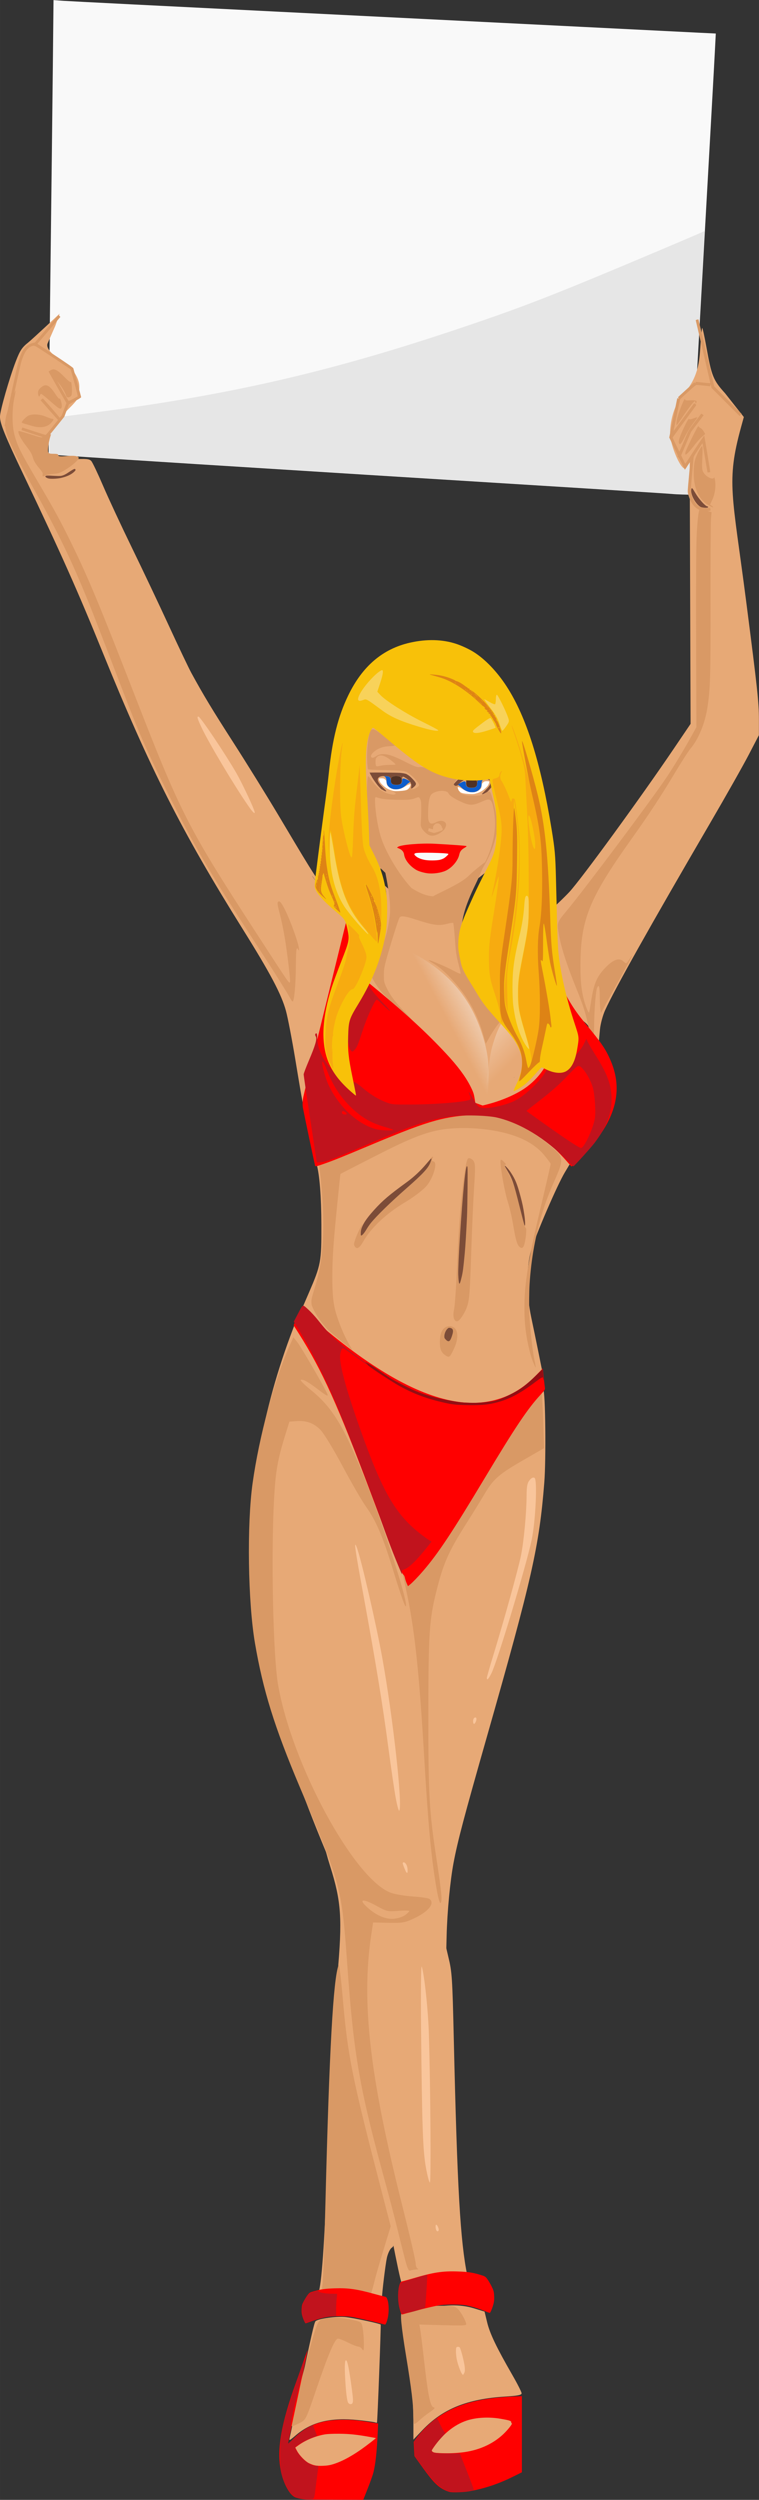 <?xml version="1.0" encoding="UTF-8" standalone="no"?>
<svg xmlns:rdf="http://www.w3.org/1999/02/22-rdf-syntax-ns#" xmlns="http://www.w3.org/2000/svg" height="282.22mm" width="85.755mm" version="1.1" xmlns:cc="http://creativecommons.org/ns#" xmlns:xlink="http://www.w3.org/1999/xlink" viewBox="0 0 303.855 1000" xmlns:dc="http://purl.org/dc/elements/1.1/">
<rect x="0" y="0" width="303.855" height="1000" fill="#333333" stroke="none"/>
<defs>
<linearGradient id="b" y2="398.68" gradientUnits="userSpaceOnUse" y1="376.46" gradientTransform="matrix(1.477 0 0 1.477 -1810 -671.21)" x2="378.8" x1="356.43">
<stop stop-color="#fff" offset="0"/>
<stop stop-color="#fff" stop-opacity="0" offset="1"/>
</linearGradient>
<linearGradient id="a" y2="380.1" gradientUnits="userSpaceOnUse" y1="370.46" gradientTransform="matrix(1.299 0 0 1.299 -1742.2 -598.92)" x2="360.21" x1="378.42">
<stop stop-color="#f9f9f9" offset="0"/>
<stop stop-color="#f9f9f9" stop-opacity="0" offset="1"/>
</linearGradient>
</defs>
<g transform="translate(1451.9 510.49)">
<g>
<path d="m-1319.1 461.59c-5.679-0.045-12.109 2.219-15.742 6.58 0.453 6.781 9.09 10.927 15.322 8.877 6.883-1.831 13.396-5.788 18.381-10.801 0.762-5.165-6.76-3.885-10.096-4.517-2.619-0.149-5.243-0.16-7.865-0.139z" fill="#e7a976"/>
<path d="m-1259 455.23c-9.167-0.128-17.192 6.591-21.697 14.059 0.846 4.796 7.581 2.34 11.072 2.943 9.349-0.093 19.607-4.388 24.068-12.898-0.52-5.741-9.786-3.497-13.443-4.104z" fill="#e7a976"/>
<g transform="matrix(1.267 0 0 1.267 -1527.2 -331.51)">
<path d="m271.76 14.686c-0.589-0.067-12.723-0.844-26.964-1.726-102.24-6.336-169.84-10.61-169.97-10.746-0.088-0.088 0.118-22.859 0.458-50.601 0.34-27.742 0.718-59.981 0.838-71.643l0.219-21.202 3.067 0.224c1.687 0.123 32.237 1.671 67.888 3.44 35.652 1.769 79.205 3.94 96.786 4.824 17.58 0.884 34.114 1.711 36.742 1.837l4.777 0.229-0.247 4.853c-0.269 5.282-1.286 23.524-5.266 94.407l-2.602 46.339-2.327-0.057c-1.28-0.031-2.81-0.112-3.399-0.179z" fill="#f9f9f9"/>
<path d="m273.28 14.651c-4.77-0.275-158.25-9.898-174.89-10.965-7.496-0.482-15.565-0.997-17.926-1.146-2.361-0.149-4.549-0.323-4.861-0.388l-0.568-0.117v-5.536c0-3.045 0.092-5.593 0.205-5.663 0.113-0.07 3.948-0.591 8.523-1.159 46.285-5.745 78.555-13.034 121.2-27.373 20.178-6.785 29.897-10.576 63.008-24.58 6.736-2.849 12.679-5.388 13.206-5.641l0.958-0.461-0.139 1.434c-0.076 0.789-1.106 19.049-2.289 40.578s-2.211 39.626-2.286 40.217c-0.079 0.619-0.263 1.057-0.436 1.035-0.165-0.021-1.834-0.127-3.709-0.235z" fill="#e6e6e6"/>
</g>
<g fill="#e7a976">
<path d="m-1296.9 375.08c-7.483-38.27-8.56-44.316-11.212-62.925-2.845-19.965-3.463-26.825-4.137-45.891l-0.555-15.698-4.252-9.931c-22.63-52.852-31.747-85.206-34.124-121.1-1.958-29.558 3.457-63.057 15.402-95.287 1.8-4.858 3.327-8.9 3.393-8.983 0.195-0.247 8.303 14.451 11.133 20.179 3.58 7.248 10.597 24.751 21.511 53.656 7.988 21.157 9.433 25.566 11.021 33.638 3.292 16.729 5.216 35.362 7.641 74.005 2.552 40.669 4.685 59.267 8.67 75.59 1.468 6.014 1.607 8.104 2.176 32.694 1.386 59.851 2.6 81.076 5.424 94.834l0.396 1.928-7.534 0.055c-6.598 0.048-12.023 0.817-17.8 2.523-1.304 0.385-1.538-0.574-7.152-29.288v-0z"/>
<path d="m-1275 261.01c-3.356-17.026-4.601-29.228-7.148-70.073-2.045-32.792-3.666-48.468-6.443-62.32l-1-4.988 3.742-3.931c6.932-7.282 12.448-15.292 27.271-39.604 13.782-22.603 23-35.805 24.179-34.627 0.858 0.858 1.144 27.756 0.395 37.175-2.029 25.504-4.897 38.19-22.986 101.65-9.177 32.191-11.665 41.59-13.315 50.285-1.378 7.264-2.565 19.717-2.793 29.303l-0.144 6.052-1.758-8.918z"/>
<path d="m-1304.1 408.3c-3.139-0.991-6.103-1.328-12.253-1.39-6.885-0.07-8.07-0.23-7.834-1.059 1.22-4.283 2.422-23.085 3.535-55.314 1-28.935 2.425-55.337 3.828-70.898 2.038-22.605 1.577-29.455-2.944-43.74-1.247-3.942-2.131-7.308-1.962-7.479 0.57-0.582 9.007 13.097 10.878 20.648 1.651 6.662 1.808 14.811 1.725 27.669-0.1 15.513 2.479 23.298 6.317 44.557 2.414 13.371 3.645 42.251 6.931 57.496 1.895 8.793 1.917 9.082 0.754 9.914-0.659 0.471-1.508 2.253-1.886 3.958-0.581 2.618-1.992 14.244-1.992 16.416 0 0.83 0 0.83-5.096-0.779z"/>
<path d="m-1269.9 52.463c-9.128-1.621-21.547-7.607-33.939-16.359-7.735-5.463-18.193-14.02-24.273-19.86l-3.022-2.902 2.89-6.696c4.835-11.202 5.049-12.359 5.009-27.119-0.03-11.217-0.729-20.172-1.885-24.164-0.226-0.781 0.41-1.286 2.398-1.906 1.488-0.464 9.7-3.874 18.248-7.577s18.361-7.747 21.806-8.986c17.429-6.266 31.182-5.539 43.436 2.297 4.425 2.829 11.047 8.875 13.929 12.715l1.929 2.571-2.389 3.988c-3.075 5.133-11.601 24.856-13.494 31.218-1.985 6.67-1.956 17.46 0.073 27.007 0.783 3.683 2.12 10.161 2.972 14.396l1.549 7.7-3.752 3.683c-5.141 5.047-9.665 7.765-15.58 9.362-5.178 1.398-10.418 1.606-15.905 0.632z"/>
<path d="m-1335.9 464.52c0.217-0.864 2.112-9.742 4.21-19.727 4.335-20.624 5.499-25.761 6.038-26.632 0.681-1.102 8.506-2.201 12.343-1.733 3.701 0.451 13.42 2.542 13.81 2.97 0.178 0.196-1.282 38.818-1.483 39.231-0.038 0.077-0.426 0.016-0.864-0.134-0.438-0.151-3.376-0.548-6.53-0.884-11.086-1.181-18.82 0.694-25.126 6.093-2.616 2.239-2.767 2.291-2.397 0.818z"/>
<path d="m-1286.4 459.08c0-8.775-1.156-29.429-2.004-35.95-0.387-2.978-0.739-5.988-0.782-6.689-0.067-1.098 0.845-1.511 6.611-2.99 8.329-2.137 14.771-2.299 20.544-0.516l4.115 1.271 1.04 4.303c1.085 4.49 3.743 10.041 10.053 20.991 2.059 3.573 3.743 6.898 3.743 7.389 0 0.682-1.544 0.988-6.53 1.296-15.237 0.94-25.013 4.886-33.106 13.365l-3.682 3.858v-6.328z"/>
<path d="m-1333.7-86.833c-1.312-7.899-2.982-16.553-3.71-19.23-1.817-6.685-6.239-15.04-17.458-32.984-24.321-38.903-37.064-64.06-55.816-110.2-10.112-24.879-16.735-39.731-31.817-71.347-7.388-15.487-9.412-20.481-9.412-23.224 0-2.323 3.771-15.483 6.36-22.197 1.647-4.27 2.462-5.499 4.971-7.49 1.651-1.31 13.568-12.478 12.55-11.515l-1.712 4.831-3.092 7.042c-1.526 3.476 8.729 8.851 9.486 9.886 4.203 5.752 3.075 7.416 3.059 10.602-0.013 2.57-5.195 6.176-6.969 8.961-4.518 7.092-10.395 11.391-8.819 14.336 1.053 1.968 6.125 2.933 13.532 2.577 5.214-0.251 6.439-0.129 7.194 0.715 0.5 0.56 2.627 5.031 4.728 9.936 2.1 4.905 7.309 16.085 11.575 24.844 4.266 8.759 10.926 22.806 14.801 31.214 3.875 8.409 7.906 16.865 8.959 18.792 4.871 8.914 8.377 14.716 16.94 28.029 5.071 7.883 13.072 20.783 17.782 28.666 9.576 16.03 16.876 28.609 18.247 28.609 0.736 0-2.067-3.792-2.38-2.127-0.262 1.397-2.764-3.042-2.131-1.818 0.972 1.879 7.492 8.282 10.321 10.136 1.015 0.665 1.73 2.057 2.249 4.374 0.923 4.126 2.171 7.687-1.477 16.641-3.547 8.706-2.72 12.95-6.08 23.759 0 0-7.731 36.597-8.628 36.597-0.23 0-1.942-10.517-3.254-18.416z"/>
<path d="m-1216.5-100.27c-3.91-4.837-10.245-2.989-11.887-8.447-3.03-10.066-2.671-19.822-3.115-29.296-0.356-7.607-1.183-8.309-0.339-8.309 0.535 0 6.437-5.79 7.885-7.362 4.875-5.289 28.482-37.656 41.719-57.2l6.807-10.051-0.177-52.427-0.177-52.427-1.297 2.307c-1.599 2.844-6.556-8.75-6.556-13.659 0-4.276 1.236-10.359 4.416-14.326 3.995-4.985 6.969-8.829 7.588-18.651 0.309-4.901 0.687-9.036 0.84-9.188 0.153-0.153 0.907 3.249 1.676 7.559 2.087 11.692 2.754 13.347 7.486 18.563l7.517 9.517-1.09 3.963c-6.056 22.016-3.512 26.818 2.021 69.754 4.557 35.366 5.098 40.381 5.105 47.317v6.229l-4.048 7.786c-2.226 4.282-9.15 16.529-15.385 27.215-24.232 41.525-38.252 66.492-42.153 75.061-0.904 1.986-1.822 5.391-2.039 7.567l-0.621 6.658-4.181-8.153z"/>
<path d="m-1261.4-69.089c-0.628-0.164-1.117-0.897-1.121-1.678-0.013-2.089-3.158-5.906-6.572-10.546-5.286-7.186-33.297-10.884-36.638-35.13l-0.393-2.851 2.302-5.051c1.266-2.778 2.973-7.366 3.794-10.197 1.782-6.151 3.215-16.761 2.647-19.602l-0.407-2.037 1.762 1.58c0.969 0.869 2.447 2.145 3.285 2.836l1.523 1.256-0.438-3.964-0.438-3.964 3.299 2.173c1.815 1.195 4.862 2.807 6.773 3.583l3.474 1.41 6.157-3.117c4.514-2.285 7.303-4.243 10.456-7.339 2.365-2.322 4.3-4.123 4.3-4.001 0 0.122-1.718 3.934-3.818 8.472-4.481 9.682-5.737 14.042-5.737 19.917 0 9.321 4.723 18.778 14.923 29.88 7.407 8.061 8.965 10.932 8.965 16.514 0 3.166 5.226 5.679 3.914 8.479-0.944 2.015-7.133 2.987-6.87 2.987 1.286 0 6.507-3.984 8.653-6.603 2.679-3.269 2.791-3.321 4.485-2.083 1.147 0.838 3.382 1.643 1.785 4.339-3.766 6.353-12.725 13.382-21.494 15.961-3.537 1.04-6.63-0.717-8.569-1.223z"/>
<path d="m-1280.5-150.06c-6.871-3.543-11.527-6.684-17.341-11.697-0.926-0.798-1.713-1.422-1.749-1.386-0.036 0.036 0.075 0.763 0.246 1.615 0.171 0.852 0.352 2.246 0.402 3.098l0.091 1.549-0.413-1.979c-1.026-4.911-2.27-8.344-5.009-13.82l-1.79-3.58-0.082-1.583c-0.045-0.871-0.161-3.558-0.257-5.972-0.097-2.414-0.383-7.874-0.637-12.133-0.369-6.177-0.464-9.225-0.469-15.059-0.01-6.849 0.017-7.449 0.379-9.436 0.614-3.376 1.837-6.569 2.516-6.569 0.336 0 1.131 0.609 5.531 4.235 9.56 7.878 13.831 11.063 17.983 13.408 4.071 2.3 8.689 3.869 13.69 4.651 2.509 0.393 8.305 0.522 10.835 0.242 1.136-0.126 2.334-0.233 2.663-0.239l0.598-0.011 1.164 5.249c1.757 7.922 1.765 7.989 1.768 15.317 0 4.549-0.062 6.638-0.231 7.572-0.433 2.391-1.067 4.862-1.852 7.214-0.883 2.645-3.165 8.332-3.292 8.205-0.046-0.046 0-0.334 0.111-0.641 0.447-1.283-0.322-0.948-3.252 1.417-4.904 3.958-10.254 7.456-15.908 10.402l-2.765 1.441-2.93-1.511z"/>
</g>
<path d="m-1281-166.16c-2.4-0.275-5.227-1.49-5.754-2.474-0.35-0.654 0.211-0.795 3.554-0.895 3.515-0.106 11.982 0.234 12.239 0.491 0.091 0.091-0.322 0.596-0.937 1.144-0.8 0.713-1.422 1.08-2.282 1.345-1.384 0.428-4.787 0.622-6.821 0.389z" fill="#f9f9f9"/>
<path d="m-1258.1-193.02c0.232-0.121 0.555-0.295 0.718-0.387 0.163-0.092 0.296-0.154 0.296-0.139 0 0.137 1.017-0.919 1.706-1.772 0.525-0.65 1.904-2.63 1.905-2.736 0-0.025 0.037-0.065 0.082-0.09 0.045-0.025 0.067-0.07 0.049-0.099s-0.001-0.053 0.036-0.053c0.038 0 0.054-0.015 0.037-0.032-0.037-0.037 0.568-1.111 0.642-1.141 0.026-0.01 0.048-0.058 0.048-0.106s0.077-0.222 0.172-0.388l0.172-0.301-1.763-0.016c-3.012-0.027-9.714 0.05-10.462 0.119-0.819 0.076-1.847 0.249-2.179 0.366-0.127 0.045-0.247 0.067-0.265 0.049-0.018-0.018-0.033-0.004-0.033 0.032 0 0.036-0.019 0.06-0.042 0.052-0.086-0.027-0.998 0.559-1.387 0.891-0.631 0.538-1.804 1.787-2.113 2.251-0.155 0.232-0.298 0.506-0.317 0.609-0.054 0.287 0.063 0.612 0.326 0.911 0.297 0.337 1.173 1.072 1.343 1.126 0.172 0.055 0.294-0.113 0.249-0.34-0.019-0.093-0.049-0.41-0.066-0.704-0.028-0.455-0.015-0.585 0.086-0.869 0.293-0.825 0.904-1.511 1.983-2.225 1.285-0.85 1.563-0.822 1.576 0.16v0.372l0.07-0.254c0.148-0.535 0.412-0.843 0.874-1.021 0.395-0.152 1.669-0.213 2.212-0.107 0.676 0.133 1.156 0.506 1.257 0.977 0.063 0.293 0.09 0.29 0.194-0.015 0.211-0.623 0.653-0.865 1.771-0.967 0.845-0.078 1.792-0.004 2.37 0.186 0.709 0.233 1.103 0.769 1.018 1.388-0.106 0.773-0.565 1.438-2.007 2.91-1.14 1.163-1.405 1.458-1.405 1.558 0 0.114 0.45 0.01 0.845-0.196z" fill="#7c4c38"/>
<path d="m-1262.1-195.46c0.478-0.104 0.819-0.312 0.99-0.605 0.251-0.43 0.31-1.245 0.134-1.853-0.21-0.724-1.119-1.067-2.522-0.952-0.756 0.062-1.019 0.143-1.32 0.409-0.306 0.27-0.43 0.573-0.467 1.145-0.035 0.538 0.085 1.081 0.3 1.363 0.179 0.234 0.576 0.438 1.007 0.518 0.449 0.083 1.442 0.07 1.878-0.025z" fill="#503124"/>
<path d="m-1280.3-148.74c-4.171-0.656-6.994-2.404-12.031-7.448-5.587-5.595-10.609-9.559-11.565-13.492-0.181-0.745-0.434-4.461-0.563-5.643-0.838-7.709-0.677-24.027-0.104-24.6 0.139-0.139 0.399 0.122 1.064 1.067 2.627 3.731 4.842 5.444 7.842 6.063 1.081 0.223 1.366 0.233 1.783 0.06l0.497-0.206-0.376-0.405c-0.207-0.223-0.651-0.458-0.987-0.523-0.407-0.079 0.106-0.125 1.538-0.139 3.322-0.033 5.069-0.509 5.5-1.499l0.221-0.507 0.01 0.597c0.01 0.591 0.013 0.597 0.651 0.597 1.076 0 2.699-1.003 2.699-1.668 0-0.996-3.497-4.549-5.161-5.244-1.098-0.458-2.593-0.578-8.904-0.716-4.247-0.092-6.239-0.191-6.364-0.316-0.108-0.108-0.241-1.26-0.328-2.848-0.276-4.997 0.486-11.745 1.447-12.819 0.33-0.369 1.175-0.356 1.928 0.028 1.072 0.547 6.965 5.137 7.642 5.952 0.225 0.271-0.04 0.319-2.855 0.517-2.333 0.164-4.569 1.158-5.971 2.653-0.689 0.735-0.854 1.234-0.559 1.699 0.239 0.378 0.959 0.24 1.817-0.348 1.072-0.735 2.052-0.972 3.586-0.866 1.834 0.126 3.963 0.91 7.985 2.942 3.96 2 4.935 2.359 5.984 2.201 0.873-0.131 2.936 0.377 6.125 1.507 4.119 1.46 5.623 1.892 7.214 2.071 1.135 0.128 1.704 0.452 1.704 0.973 0 0.159-0.323 0.652-0.717 1.095-0.789 0.888-0.874 1.241-0.404 1.667 0.298 0.27 0.687 0.276 1.288 0.021 0.202-0.086 0.236-0.005 0.183 0.45-0.057 0.489-0.001 0.593 0.469 0.88l0.534 0.326-0.428 0.001c-0.566 0.001-0.672 0.211-0.284 0.561 0.173 0.157 0.315 0.38 0.315 0.495 0 0.336 0.692 0.7 2.025 1.065 1.011 0.277 1.679 0.339 3.628 0.337 2.675-0.003 3.054-0.096 4.873-1.194 1.206-0.728 1.449-0.704 1.903 0.185 0.364 0.714 1.436 4.739 2.004 7.527 0.541 2.655 0.678 6.428 0.31 8.543-1.039 5.976-4.59 13.46-8.914 18.792-1.204 1.485-3.59 3.981-3.805 3.981-0.088 0 0.481-0.663 1.264-1.473 7.007-7.248 11.245-17.609 10.83-26.476-0.108-2.306-0.598-5.409-1.067-6.759-0.624-1.797-1.425-1.988-3.798-0.903-4.093 1.871-5.283 1.863-9.333-0.069-2.371-1.131-4.028-2.265-4.316-2.953-0.273-0.654-0.821-0.936-2.137-1.099-1.626-0.202-3.906 0.462-4.78 1.391-0.843 0.896-1.288 3.347-1.324 7.287-0.02 2.186 0.024 2.752 0.262 3.368 0.472 1.223 1.223 1.332 3.005 0.437 1.078-0.542 2.028-0.669 2.799-0.374 1.116 0.426 1.42 1.342 0.843 2.542-0.409 0.852-0.742 1.21-1.835 1.976-1.813 1.27-3.595 1.616-4.899 0.951-1.032-0.526-2.428-1.953-2.834-2.896-0.335-0.777-0.348-0.941-0.215-2.738 0.078-1.051 0.139-3.201 0.135-4.778-0.01-2.466-0.05-2.975-0.319-3.646-0.453-1.132-0.646-1.2-1.911-0.681-1.62 0.665-3.119 0.799-7.717 0.689-4.132-0.099-6.024-0.312-7.51-0.846-1.089-0.391-1.132-0.295-1.023 2.254 0.161 3.762 1.042 9.121 2.108 12.82 2.294 7.965 10.124 19.961 15.822 24.241 2.197 1.651 5.177 3.092 6.847 3.312 0.682 0.09 0.452 0.115-1.035 0.115-1.051-0-2.09-0.029-2.309-0.063v-0zm4.067-29.096c1.54-0.52 1.585-0.549 1.551-0.994-0.019-0.252-0.109-0.482-0.199-0.512-0.09-0.03-0.164-0.199-0.164-0.376s-0.244-0.565-0.541-0.863c-0.445-0.445-0.661-0.541-1.215-0.541-0.567 0-0.759 0.091-1.21 0.569-0.421 0.447-0.536 0.703-0.536 1.194 0 0.344-0.018 0.625-0.04 0.624s-0.392-0.109-0.823-0.239c-0.43-0.131-0.81-0.21-0.843-0.177-0.033 0.033-0.1 0.304-0.148 0.602l-0.088 0.542 1.01 0.339c0.556 0.187 1.157 0.346 1.335 0.354 0.179 0.008 1.039-0.227 1.911-0.521zm-22.78-26.439c0.705-0.137 2.14-0.249 3.212-0.253 1.066-0.003 2.05-0.049 2.187-0.101 0.18-0.069-0.181-0.447-1.301-1.361-3.108-2.538-5.132-2.973-6.316-1.359-0.267 0.364-0.33 0.686-0.33 1.687 0 1.421 0.212 1.841 0.867 1.713 0.224-0.044 0.981-0.191 1.681-0.327z" fill="#d99965"/>
<path d="m-1298.1-194.19c-0.232-0.121-0.555-0.295-0.718-0.387-0.163-0.092-0.296-0.154-0.296-0.139 0 0.137-1.017-0.919-1.706-1.772-0.525-0.65-1.904-2.63-1.905-2.736-0-0.025-0.037-0.065-0.082-0.09-0.045-0.025-0.067-0.07-0.049-0.099s0.001-0.053-0.036-0.053c-0.038 0-0.054-0.015-0.037-0.032 0.037-0.037-0.568-1.111-0.642-1.141-0.026-0.01-0.048-0.058-0.048-0.106 0-0.048-0.077-0.222-0.172-0.388l-0.172-0.301 1.763-0.016c3.012-0.027 9.714 0.05 10.462 0.119 0.819 0.076 1.847 0.249 2.179 0.366 0.128 0.045 0.247 0.067 0.265 0.049 0.018-0.018 0.033-0.004 0.033 0.032 0 0.036 0.019 0.06 0.042 0.052 0.086-0.027 0.998 0.559 1.387 0.891 0.631 0.538 1.804 1.787 2.113 2.251 0.155 0.232 0.298 0.506 0.317 0.609 0.054 0.287-0.063 0.612-0.326 0.911-0.297 0.337-1.173 1.072-1.343 1.126-0.172 0.055-0.294-0.113-0.249-0.34 0.019-0.093 0.049-0.41 0.066-0.704 0.028-0.455 0.015-0.585-0.086-0.869-0.293-0.825-0.904-1.511-1.983-2.225-1.285-0.85-1.563-0.822-1.576 0.16v0.372l-0.07-0.254c-0.148-0.535-0.412-0.843-0.874-1.021-0.395-0.152-1.669-0.213-2.212-0.107-0.676 0.133-1.156 0.506-1.257 0.977-0.063 0.293-0.09 0.29-0.194-0.015-0.211-0.623-0.653-0.865-1.771-0.967-0.845-0.078-1.792-0.004-2.37 0.186-0.709 0.233-1.103 0.769-1.018 1.388 0.106 0.773 0.565 1.438 2.007 2.91 1.14 1.163 1.405 1.458 1.405 1.558 0 0.114-0.45 0.01-0.845-0.196z" fill="#7c4c38"/>
<path d="m-1294.2-196.63c-0.478-0.104-0.819-0.312-0.99-0.605-0.251-0.43-0.31-1.245-0.134-1.853 0.21-0.724 1.119-1.067 2.522-0.952 0.756 0.062 1.019 0.143 1.32 0.409 0.306 0.27 0.43 0.573 0.467 1.145 0.035 0.538-0.085 1.081-0.3 1.363-0.179 0.234-0.576 0.438-1.007 0.518-0.449 0.083-1.442 0.07-1.878-0.025z" fill="#503124"/>
<g fill="#d99965">
<path d="m-1238.2 35.026c-0.861-2.056-1.124-2.856-1.696-5.157-1.444-5.813-2.054-10.827-2.062-16.96 0-4.939 0.276-8.558 1.114-14.23 1.106-7.489 2.255-12.937 6.567-31.16 1.604-6.779 2.881-12.388 2.838-12.465-0.505-0.904-2.628-3.607-3.655-4.652-3.062-3.118-7.21-5.461-12.557-7.093-6.327-1.931-14.685-2.859-22.186-2.462-8.823 0.467-15.073 2.6-30.283 10.333-0.926 0.471-2.341 1.19-3.143 1.598-6.446 3.278-12.249 6.26-12.317 6.329-0.084 0.086-0.319 2.27-1.371 12.767-1.49 14.868-1.901 21.019-1.905 28.523 0 7.468 0.427 11.211 1.771 15.391 1.456 4.527 3.408 8.948 5.475 12.401 0.423 0.707 0.769 1.309 0.769 1.339 0 0.146-7.278-5.823-9.283-7.614-0.839-0.75-1.838-1.902-3.229-3.727-1.376-1.805-2.292-3.297-3.131-5.099-0.638-1.37-0.693-1.552-0.731-2.413-0.061-1.382 0.032-1.789 1.439-6.423 2.34-7.704 3.31-15.088 3.289-25.025-0.015-6.741-0.437-13.228-1.429-21.941l-0.162-1.423 0.304-0.298c0.182-0.178 1.185-0.649 2.493-1.169 3.099-1.233 7.935-3.283 14.312-6.065 12.527-5.465 17.453-7.431 23.349-9.314 7.978-2.549 15.705-3.648 23.022-3.277 1.538 0.078 3.377 0.223 4.087 0.321 7.186 0.997 13.308 3.463 19.981 8.05 3.075 2.113 6.765 5.158 8.118 6.696 1.125 1.279 1.424 2.683 0.976 4.575-0.314 1.325-0.903 2.866-2.36 6.173-2.28 5.175-3.373 8.028-4.772 12.453-2.915 9.224-4.718 19.168-5.33 29.413-0.17 2.845-0.222 8.703-0.102 11.504 0.239 5.578 1.303 15.18 2.077 18.739 0.339 1.558 0.53 2.74 0.472 2.922-0.023 0.073-0.361-0.629-0.751-1.56z"/>
<path d="m-1309.4-11.384c-0.408-0.253-0.769-0.93-0.769-1.442 0-0.51 0.612-2.375 1.31-3.991 0.567-1.312 1.972-4.081 2.037-4.016 0.023 0.023-0.164 0.774-0.414 1.669-0.493 1.76-0.556 2.343-0.278 2.574 0.434 0.361 1.595-0.837 2.253-2.326 0.724-1.637 2.413-3.657 6.351-7.593 3.612-3.611 6.673-6.4 11.433-10.415 2.693-2.272 5.956-5.503 6.791-6.726 0.881-1.288 1.167-1.983 1.187-2.88 0.015-0.693 0.044-0.774 0.348-1.007 0.658-0.503 0.801-0.257 0.347 0.597-0.322 0.606-0.247 0.906 0.254 1.016 0.551 0.121 0.596 0.153 0.762 0.55 0.742 1.776-1.402 7.345-3.736 9.706-1.819 1.84-5.079 4.257-8.487 6.29-7.307 4.36-13.47 10.181-16.51 15.595-0.789 1.406-1.446 2.191-2.038 2.44-0.45 0.189-0.471 0.188-0.839-0.04z"/>
<path d="m-1269.7 17.748c-0.174-0.186-0.397-0.575-0.496-0.865-0.227-0.666-0.234-2.21-0.015-3.06 0.418-1.615 0.915-8.846 1.412-20.511 0.574-13.481 1.492-24.835 2.71-33.513 0.592-4.22 1.098-6.431 1.57-6.858 0.484-0.438 1.872 0.272 2.326 1.191 0.565 1.144 0.591 2.76 0.15 9.451-0.396 6.007-0.84 16.033-1.239 27.984-0.51 15.254-0.72 17.904-1.632 20.62-0.691 2.06-2.467 4.978-3.426 5.629-0.547 0.372-0.969 0.351-1.36-0.068zm1.95-15.181c0.148-0.37 0.833-3.128 1.026-4.131 0.105-0.544 0.72-6.502 0.903-8.748 0.203-2.486 0.434-6.068 0.565-8.763 0.031-0.65 0.084-1.714 0.116-2.365 0.082-1.647 0.26-6.466 0.342-9.29 0.098-3.356 0.095-11.696 0-12.5-0.112-0.909-0.227-1.113-0.388-0.69-0.71 1.867-2.083 17.376-2.932 33.122-0.12 2.23-0.281 5.118-0.356 6.419-0.103 1.777-0.107 2.911-0.015 4.561 0.152 2.737 0.349 3.369 0.742 2.386z"/>
<path d="m-1243.9-11.702c-0.955-0.818-1.546-2.788-2.463-8.218-0.671-3.976-1.404-7.148-2.355-10.191-1.284-4.111-3.092-14.57-2.788-16.132 0.105-0.537 0.461-0.394 1.357 0.546 0.449 0.471 0.817 0.898 0.817 0.95 0 0.051-0.114 0.11-0.253 0.132-0.139 0.021-0.241 0.101-0.225 0.177 0.015 0.076-0.014 0.138-0.066 0.138-0.116 0 0.201 0.729 0.927 2.139 1.564 3.035 1.861 3.654 2.35 4.899 1.321 3.363 2.366 6.974 3.47 11.991 0.904 4.107 1.485 6.083 1.789 6.083 0.272 0 0.074 3.013-0.337 5.135-0.519 2.677-1.11 3.303-2.223 2.351z"/>
</g>
<g fill="#7c4c38">
<path d="m-1268.1 2.897c-0.139-0.225-0.291-1.764-0.357-3.616-0.137-3.877 1.295-26.178 2.322-36.148 0.624-6.062 1.081-8.254 1.382-6.635 0.144 0.772 0 15.356-0.188 19.642-0.27 6.038-0.622 11.739-0.917 14.865-0.543 5.756-0.748 7.341-1.186 9.178-0.595 2.492-0.826 3.087-1.056 2.716z"/>
<path d="m-1307.5-17.134c0-2.41 1.585-5.163 5.397-9.372 3.442-3.8 5.991-5.965 13.156-11.173 2.71-1.97 5.43-4.518 7.721-7.233 0.85-1.007 1.664-1.93 1.809-2.05 0.407-0.338 0.344 0.1-0.229 1.587-0.847 2.197-3.029 4.538-9.54 10.241-6.318 5.532-11.938 11.009-14.305 13.938-0.466 0.577-1.235 1.702-1.708 2.499-0.87 1.466-1.711 2.452-2.093 2.452-0.147 0-0.209-0.262-0.209-0.888z"/>
<path d="m-1241.9-20.309c-0.135-0.224-0.689-2.331-2.187-8.305-2.171-8.659-2.753-10.342-4.685-13.548-0.575-0.954-1.045-1.828-1.045-1.943 0-0.372 1.434 1.174 2.304 2.485 1.928 2.902 2.671 4.722 4.037 9.874 0.739 2.786 1.026 4.167 1.458 7.008 0.406 2.67 0.468 5.014 0.117 4.429z"/>
</g>
<g fill="#d99965">
<path d="m-1289.8 393.16c-0.706-2.736-2.162-8.558-3.237-12.937-1.075-4.38-2.978-11.689-4.23-16.244-10.705-38.954-12.966-51.78-15.609-88.546-2.235-31.097-2.448-31.893-18.997-71.028-10.147-23.995-14.737-38.724-17.966-57.651-2.809-16.464-3.258-47.342-0.931-63.971 2.594-18.538 8.658-41.128 14.662-54.616l1.656-3.721 1.518 1.885c1.592 1.978 11.383 18.873 12.178 21.016 0.325 0.875-0.655 0.387-3.319-1.654-4.419-3.386-6.447-4.538-7.417-4.215-0.385 0.128 1.422 1.949 4.017 4.047 8.866 7.168 13.547 15.004 22.416 37.528 6.871 17.45 15.806 45.109 15.72 48.661-0.044 1.8-1.692-2.712-5.371-14.7-3.995-13.019-6.681-19.236-10.811-25.023-1.537-2.154-5.695-9.344-9.241-15.978-3.64-6.81-7.473-13.112-8.802-14.474-2.7-2.765-5.623-3.836-9.657-3.538l-2.819 0.208-1.492 4.778c-3.202 10.25-4.036 14.937-4.649 26.118-1.246 22.722-0.393 62.718 1.583 74.213 5.508 32.043 30.665 78.316 45.348 83.41 1.689 0.586 5.651 1.232 8.804 1.435 3.153 0.203 6.092 0.653 6.529 0.999 2.253 1.781-0.515 5.127-6.529 7.891-3.43 1.577-4.452 1.743-9.955 1.625l-6.133-0.132-0.742 4.941c-4.036 26.874-0.635 56.574 12.391 108.2 2.967 11.76 5.395 22.195 5.395 23.188 0 0.994 0.358 1.952 0.796 2.128 0.438 0.177 0.175 0.344-0.585 0.372-0.76 0.028-1.799 0.21-2.309 0.406-0.706 0.271-1.234-0.83-2.21-4.618zm0.05-137.53c0.918-0.67 1.678-1.416 1.689-1.658 0.013-0.242-1.962-0.274-4.386-0.071-4.202 0.352-4.603 0.261-8.679-1.98-5.327-2.928-7.327-2.84-4.155 0.183 3.592 3.424 7.552 5.223 10.932 4.966 1.611-0.122 3.68-0.77 4.598-1.44z"/>
<path d="m-1311 407.73c-1.879-0.483-5.382-0.908-7.784-0.944l-4.367-0.066 0.416-3.977c0.229-2.187 0.736-16.715 1.128-32.283 1.53-60.811 3.126-89.511 5.277-94.922 0.224-0.564 0.963 5.385 1.643 13.219 2.042 23.544 3.671 31.594 15.958 78.855l3.244 12.477-2.765 9.045c-1.521 4.975-3.107 10.429-3.525 12.12-1.712 6.922-2.033 7.521-3.982 7.434-1.004-0.045-3.363-0.476-5.242-0.959z"/>
<path d="m-1335.1 457.03c0.446-3.004 1.99-9.001 7.315-28.42 2.233-8.144 3.061-10.295 4.262-11.082 1.79-1.173 7.751-1.162 12.886 0.022 3.387 0.782 3.509 0.885 3.945 3.342 0.247 1.394 0.458 4.112 0.467 6.039 0.013 2.679-0.136 3.241-0.632 2.389-0.357-0.613-1.075-1.115-1.594-1.115-0.52 0-2.359-0.717-4.088-1.593-1.728-0.876-3.543-1.593-4.032-1.593-1.256 0-3.85 6.043-8.676 20.213-4.16 12.214-4.18 12.254-6.696 13.537-1.388 0.708-2.767 1.286-3.065 1.286s-0.339-1.362-0.092-3.026z"/>
<path d="m-1277.5 242.87c-1.891-11.656-3.052-24.431-4.563-50.192-2.058-35.082-3.895-52.017-7.326-67.529-0.875-3.958-1.591-7.265-1.591-7.349s0.7-0.329 1.554-0.543c1.889-0.474 8.178-7.389 13.229-14.545 2.046-2.898 4.971-6.846 6.5-8.773 4.824-6.079 9.227-12.781 14.228-21.659 5.772-10.247 9.748-16.313 15.356-23.434 3.32-4.215 4.271-5.076 4.72-4.274 0.309 0.552 0.727 6.232 0.928 12.622l0.366 11.618-8.166 4.701c-9.876 5.686-12.116 7.634-15.634 13.596-1.492 2.53-4.694 7.722-7.115 11.537-7.411 11.682-9.381 16.139-12.279 27.781-2.742 11.016-3.115 16.869-3.125 49.051-0.013 32.174 0.35 38.53 3.265 57.651 2.082 13.66 2.377 16.855 1.625 17.607-0.378 0.378-1.113-2.55-1.975-7.865z"/>
</g>
<g fill="#f9c59b">
<path d="m-1293.5 208.62c-0.562-3.084-1.895-12.201-2.961-20.259-2.232-16.873-4.957-33.521-9.881-60.386-3.462-18.884-3.996-22.648-2.784-19.615 1.713 4.284 7.885 31.017 10.381 44.965 4.244 23.707 8.135 59.036 6.664 60.507-0.218 0.218-0.857-2.127-1.419-5.211z"/>
<path d="m-1281.4 356.54c-1.213-6.79-1.542-16.249-1.927-55.426-0.15-15.279-0.03-25.969 0.28-24.921 1.113 3.762 2.566 17.599 2.851 27.151 0.643 21.597 0.899 59.243 0.403 59.243-0.289 0-1.012-2.721-1.606-6.047z"/>
<path d="m-1257 160.7c0-0.324 1.128-4.266 2.507-8.759 4.309-14.04 10.05-34.699 11.149-40.113 1.172-5.778 2.244-17.256 2.26-24.203 0.013-3.454 0.292-4.896 1.181-5.994 0.754-0.931 1.468-1.263 2.004-0.931 1.194 0.738 0.411 17.409-1.167 24.85-2.231 10.52-13.778 48.763-16.109 53.351-1.191 2.344-1.825 2.969-1.825 1.799z"/>
<path d="m-1262.4 178.83c-0.061-0.159-0.11-0.557-0.11-0.884 0-0.97 0.684-1.718 1.189-1.299 0.341 0.283 0.124 1.396-0.421 2.163-0.275 0.388-0.516 0.395-0.658 0.021z"/>
<path d="m-1289.3 238.39c-0.28-0.404-1.382-3.205-1.382-3.511 0-0.354 0.403-0.522 0.732-0.306 0.759 0.497 1.225 1.671 1.233 3.104 0 0.799-0.024 0.961-0.179 0.991-0.105 0.021-0.281-0.101-0.404-0.279z"/>
<path d="m-1277.3 381.52c-0.323-0.848-0.283-2.182 0.062-2.075 0.443 0.138 1.12 1.689 0.959 2.198-0.201 0.634-0.758 0.567-1.02-0.123z"/>
<path d="m-1267 439.03c-0.58-0.827-1.631-3.759-2.015-5.621-0.362-1.757-0.471-4.124-0.221-4.777 0.163-0.424 1.064-0.473 1.389-0.075 0.435 0.533 1.867 6.139 2.002 7.836 0.106 1.338 0.056 1.852-0.238 2.421-0.205 0.397-0.416 0.722-0.468 0.722-0.052 0-0.254-0.228-0.45-0.507z"/>
<path d="m-1312.5 450.68c-0.489-0.746-0.906-4.099-1.219-9.793-0.267-4.855-0.158-7.208 0.333-7.208 0.56 0 1.233 3.245 2.256 10.871 0.627 4.676 0.677 5.619 0.334 6.261-0.335 0.626-1.254 0.556-1.704-0.131z"/>
</g>
<path d="m-1273.4 31.803c-1.805-1.152-2.393-2.441-2.41-5.281-0.022-3.659 0.99-5.814 2.992-6.375 1.308-0.366 2.656 0.075 3.327 1.089 0.852 1.287 0.88 3.529 0.076 5.951-0.53 1.598-1.988 4.518-2.399 4.805-0.517 0.362-0.769 0.332-1.587-0.19zm1.592-6.038c0.205-0.166 0.535-0.86 0.814-1.711 0.469-1.432 0.581-2.364 0.331-2.758-0.195-0.307-0.954-0.666-1.409-0.666-0.862 0-1.957 1.93-1.957 3.449 0 0.635 0.08 0.809 0.618 1.348 0.679 0.679 1.078 0.763 1.602 0.339z" fill="#d99965"/>
<path d="m-1273.4 25.425c-0.538-0.538-0.618-0.713-0.618-1.348 0-1.004 0.528-2.325 1.182-2.959 0.471-0.457 0.62-0.515 1.087-0.428 1.251 0.235 1.486 0.997 0.897 2.908-0.793 2.573-1.381 2.995-2.549 1.827z" fill="#7c4c38"/>
<path d="m-1215.1-95.576c-0.294-0.449-0.757-1.948-1.029-3.333-1.085-5.52-2.21-9.173-4.761-15.454-4.357-10.731-6.664-18.019-7.5-23.692-0.478-3.248-0.26-3.798 3.102-7.804 7.188-8.564 33.997-44.347 40.448-53.988 2.534-3.787 6.784-10.825 9.521-15.766l2.205-3.981-0.101-35.673c-0.067-23.553 0.02-37.784 0.254-41.884 0.348-6.09 0.776-9.397 1.254-9.693 0.132-0.082 1.234 0.167 2.447 0.552l2.207 0.7-0.221 2.867c-0.121 1.577-0.2 16.268-0.175 32.648 0.047 30.198-0.086 34.877-1.202 42.37-0.96 6.444-3.566 12.838-6.782 16.642-0.855 1.011-3.737 5.49-6.404 9.953-5.342 8.938-10.344 16.552-16.977 25.846-17.247 24.163-20.665 32.568-20.703 50.908-0.013 6.301 0.321 9.698 1.351 13.724 0.659 2.578 1.809 5.428 2.08 5.157 0.092-0.093 0.451-2.014 0.795-4.269 1.099-7.188 2.234-9.927 5.583-13.477 3.197-3.389 5.638-4.297 7.331-2.728 0.473 0.438 0.988 0.796 1.145 0.796 0.157 0 0.732-0.718 1.277-1.596 0.546-0.878 1.052-1.536 1.125-1.463s-2.368 4.625-5.423 10.116c-3.056 5.491-5.889 10.628-6.296 11.417l-0.74 1.433-0.238-1.274c-0.131-0.701-0.249-2.994-0.261-5.096-0.026-4.35-0.35-5.416-1.099-3.622-0.529 1.266-1.126 9.161-1.165 15.407-0.013 2.102-0.134 4.103-0.268 4.447-0.232 0.592-0.272 0.582-0.779-0.19z" fill="#d99965"/>
<path d="m-1335.7-111.13c-0.718-1.408-6.446-10.591-10.137-16.251-21.378-32.789-27.001-42.277-37.966-64.065-8.709-17.307-12.053-24.79-17.986-40.248-12.635-32.92-14.048-36.53-17.496-44.705-5.334-12.646-10.469-23.041-18.552-37.552-5.901-10.595-9.644-18.036-11.092-22.056-1.108-3.076-1.18-5.972-0.225-9.078 0.788-2.561 3.534-9.714 3.547-9.237 0 0.175-0.275 1.68-0.62 3.344-0.856 4.121-0.866 10.337-0.02 13.855 1.136 4.73 2.382 7.252 9.839 19.907 6.24 10.589 8.743 15.174 12.783 23.411 6.999 14.27 11.326 24.635 25.862 61.951 18.386 47.2 21.087 52.46 48.985 95.395 13.158 20.25 12.508 19.306 12.977 18.838 0.276-0.276-1.085-11.731-2.129-17.925-0.516-3.063-1.373-7.185-1.904-9.16-1.036-3.855-1.154-4.817-0.632-5.139 0.562-0.348 1.261 0.503 2.597 3.159 2.395 4.764 5.688 14.021 5.661 15.916-0.013 0.662-0.02 0.664-0.371 0.058-0.358-0.618-0.363-0.618-0.605 0-0.134 0.343-0.257 3.275-0.274 6.515-0.039 7.63-0.656 14.333-1.317 14.333-0.152 0-0.567-0.57-0.923-1.267z" fill="#d99965"/>
<path d="m-1352.4-187.97c-5.765-8.312-15.988-25.432-18.844-31.557-1.686-3.615-1.911-4.437-1.18-4.298 0.826 0.157 11.023 15.364 15.182 22.641 1.942 3.399 5.624 11.063 6.95 14.468 0.91 2.338 0.014 1.805-2.107-1.254z" fill="#f9c59b"/>
<path d="m-1258.5-96.697c-2.489-8.892-7.088-16.668-13.927-23.544-2.173-2.185-4.001-3.684-5.73-4.698-1.396-0.819-2.366-1.489-2.156-1.489 0.774 0 7.014 2.647 9.87 4.188 2.097 1.131 2.946 1.453 2.946 1.118 0-0.259-0.348-1.81-0.773-3.446-1.004-3.865-1.105-4.573-1.576-11.047-0.218-2.998-0.5-5.554-0.627-5.681-0.127-0.127-1.145 0.013-2.263 0.311-3.512 0.936-5.524 0.669-12.823-1.7-4.295-1.394-5.957-1.577-6.416-0.705-0.495 0.941-2.52 7.248-4.424 13.776-1.596 5.472-1.813 6.552-1.823 9.078-0.013 2.589 0.088 3.079 1.028 5.062 1.5 3.168 3.571 5.934 7.357 9.828 1.831 1.883 3.218 3.424 3.082 3.424-0.714 0-10.204-8.848-12.641-11.785-2.006-2.418-4.093-5.998-4.093-7.022 0-0.468 0.922-2.771 2.05-5.116 3.504-7.29 4.885-11.832 5.607-18.439 0.451-4.122-0.676-11.375-1.808-16.792-0.183-0.875 0.505-0.195 3.281 1.513 6.344 3.904 10.645 7.569 15.56 7.893 3.284 0.216-1.98 1.529 0.176 0.1 1.92-1.273 11.224-5.066 14.464-8.384 1.58-1.618 6.456-5.492 6.456-5.301 0 0.192-2.402 5.864-3.878 8.908-4.388 9.048-5.844 14.497-5.479 20.504 0.468 7.721 3.683 14.715 13.14 28.586 1.642 2.409 2.984 4.487 2.982 4.618 0 0.132-0.755 1.175-1.672 2.319s-2.366 3.33-3.22 4.857-1.57 2.775-1.593 2.773c-0.023-0.003-0.508-1.671-1.078-3.708z" fill="#d99965"/>
<path d="m-1257.8-72.363c-0.118-0.308 0.052-1.944 0.378-3.636 0.326-1.692 0.857-5.175 1.181-7.739 0.709-5.617 1.022-7.123 2.287-11.003 1.648-5.054 3.98-9.02 5.098-8.669 0.719 0.226 4.243 5.117 5.442 7.554 3.715 7.546 1.702 15.096-5.369 20.142-2.591 1.849-6.828 3.912-8.036 3.912-0.421 0-0.863-0.252-0.981-0.56z" fill="url(#b)"/>
<path d="m-1258.1-72.763c-0.381-0.606-1.194-1.989-1.807-3.073-4.019-7.11-7.716-11.253-20.587-23.062-8.078-7.412-11.667-11.472-14.206-16.065l-1.255-2.271v-3.169c0-1.765 0.145-3.922 0.327-4.87 0.392-2.042 1.918-6.847 2.238-7.044 0.281-0.174 7.521 3.365 10.172 4.972 8.42 5.106 14.591 11.147 19.13 18.727 3.734 6.235 6.794 15.221 7.549 22.163 0.454 4.182 0.25 12.444-0.356 14.388-0.199 0.639-0.459 0.488-1.204-0.696z" fill="url(#a)"/>
<g fill="#d99965">
<path d="m-1286.1 459.1c-0.17-0.17-0.309-1.572-0.309-3.115 0-4.521-0.801-11.098-2.945-24.174-1.934-11.796-2.463-17.348-1.605-16.817 0.594 0.367 9.198-1.954 9.589-2.587 0.228-0.369 2.029-0.538 5.721-0.538 4.714 0 5.548 0.115 6.66 0.922 1.23 0.891 3.705 5.178 3.735 6.467 0.013 0.531-1.492 0.591-9.38 0.376l-9.394-0.256 0.35 1.877c0.193 1.032 0.783 5.728 1.312 10.435 1.817 16.169 2.659 20.448 4.098 20.824 0.699 0.183 0.367 0.572-1.725 2.02-1.424 0.987-3.312 2.487-4.195 3.335-0.883 0.848-1.744 1.402-1.915 1.231z"/>
<path d="m-1434.8-320.01c-0.097-0.157-0.09-0.515 0.019-0.795 0.129-0.335-0.414-1.222-1.584-2.594-1.139-1.334-1.945-2.643-2.24-3.635-0.613-2.063-0.889-2.543-3.243-5.628-1.831-2.4-3.057-4.939-2.604-5.393 0.098-0.099 2.223 0.479 4.721 1.283 4.491 1.446 4.549 1.456 5.207 0.854 0.366-0.335 1.202-0.667 1.859-0.739 0.657-0.072 1.193-0.124 1.191-0.115 0 0.009-0.203 0.673-0.447 1.476-0.244 0.803-0.547 2.432-0.674 3.619-0.273 2.55-0.135 2.712 2.319 2.719 1.234 0.004 1.672 0.124 1.672 0.459 0 0.617 0.679 0.704 3.495 0.448 2.855-0.26 4.449-0.047 4.708 0.628 0.259 0.675-2.433 3.108-5.435 4.912-2.097 1.26-2.647 1.444-4.818 1.608-1.389 0.105-2.78 0.401-3.21 0.683-0.417 0.273-0.838 0.368-0.936 0.211z"/>
<path d="m-1438.9-340.07c-0.876-0.264-2.202-0.645-2.946-0.847-0.745-0.202-1.354-0.467-1.354-0.588 0-0.463 1.708-2.225 2.609-2.691 1.534-0.793 4.659-0.631 7.008 0.364 1.105 0.468 2.26 0.866 2.566 0.884 0.777 0.047 0.702 0.347-0.398 1.6-1.524 1.736-4.36 2.22-7.485 1.277z"/>
<path d="m-1429.3-347.9c-0.716-0.576-2.315-1.944-3.553-3.039-1.238-1.095-2.404-1.991-2.591-1.991-0.187 0-0.418 0.299-0.514 0.664-0.24 0.92-0.711 0.141-0.717-1.188 0-0.757 0.279-1.251 1.156-2.021 1.962-1.723 3.404-1.044 5.893 2.776 0.789 1.21 1.417 1.891 1.548 1.678 0.286-0.462 1.044 2.224 0.902 3.196-0.161 1.104-0.681 1.086-2.124-0.075z"/>
<path d="m-1425.4-352.13c-0.401-1.346-1.584-3.357-3.032-5.154-0.86-1.067-1.986-2.618-2.501-3.446-0.802-1.288-0.867-1.545-0.45-1.778 1.183-0.662 2.641 0.097 5.125 2.668 1.532 1.586 2.526 2.394 2.667 2.166 0.386-0.625 0.688 4.274 0.322 5.226-0.398 1.033-1.854 1.251-2.131 0.319z"/>
<path d="m-1177.5-329.51c0.306-1.332 5.111-11.047 5.213-10.54 0.049 0.244 0.402 0.583 0.784 0.754 0.382 0.171 0.97 0.786 1.306 1.367l0.612 1.057-1.354 1.173c-0.745 0.645-2.004 2.033-2.8 3.084-1.773 2.342-3.284 3.981-3.672 3.981-0.16 0-0.2-0.394-0.09-0.876z"/>
<path d="m-1180.1-333.28c-0.283-0.739 0.383-2.733 2.205-6.595 0.98-2.078 1.713-3.283 1.856-3.052 0.179 0.289 0.596 0.245 1.717-0.183 0.814-0.311 1.533-0.512 1.599-0.447 0.066 0.065-0.668 1.119-1.63 2.343-0.961 1.224-2.458 3.622-3.326 5.33-1.556 3.064-2.044 3.588-2.421 2.604z"/>
<path d="m-1181-342.05c0.324-2.444 3.307-10.103 3.356-8.618 0.013 0.323 0.516 0.401 2.071 0.321 2.171-0.112 2.905 0.197 2.394 1.006-0.255 0.403-0.301 0.391-0.305-0.082 0-0.307-0.14-0.557-0.305-0.557-0.376 0-2.501 2.769-5.071 6.609-1.085 1.62-2.058 2.946-2.164 2.946-0.106 0-0.095-0.731 0.024-1.625z"/>
<path d="m-1168.5-308.54c-3.709-2.255-5.682-6.693-5.679-12.776 0.001-2.239 0.186-3.976 0.559-5.255 0.558-1.912 2.166-5.065 2.776-5.442 0.218-0.135 0.257 1.351 0.117 4.532-0.184 4.208-0.142 4.855 0.373 5.841 0.976 1.867 3.91 3.327 4.333 2.156 0.08-0.219 0.254 0.301 0.387 1.155 0.387 2.47-0.034 5.473-1.081 7.71l-0.936 2.001 0.69 0.464c0.38 0.255 0.618 0.534 0.531 0.62-0.087 0.086-1.019-0.367-2.07-1.006z"/>
</g>
<path d="m-1170.9-307.53c-2.013-0.383-4.805-5.165-4.243-7.266 0.206-0.769 0.326-0.651 1.722 1.695 1.402 2.357 3.95 5.162 4.689 5.162 0.179 0 0.326 0.143 0.326 0.319 0 0.318-1.091 0.358-2.494 0.09z" fill="#7c4c38"/>
<path d="m-1432.5-319.09c-0.662-0.169-1.179-0.497-1.236-0.784-0.063-0.318 0.499-0.437 1.726-0.366 3.377 0.195 4.154 0.206 4.77 0.07 0.838-0.185 1.668-0.605 3.006-1.518 1.264-0.863 2.053-1.277 2.318-1.217 0.102 0.023 0.209 0.167 0.238 0.319 0.043 0.225-0.076 0.397-0.639 0.924-1.127 1.054-3.02 1.904-5.336 2.394-1.415 0.3-3.997 0.394-4.848 0.177z" fill="#7c4c38"/>
<g fill="#d99965">
<path d="m-1170.9-306.23c-2.69-0.583-4.654-3.006-5.559-6.862-0.182-0.777-0.177-0.873 0.361-6.7 0.301-3.252 0.533-5.929 0.517-5.949-0.016-0.02-0.501 0.685-1.078 1.569l-1.048 1.606-1.207-2.469c-0.876-1.792-1.286-2.516-1.496-2.638-0.187-0.109-0.265-0.229-0.219-0.338 0.039-0.093 0.072-0.22 0.074-0.282 0-0.062-0.768-1.701-1.712-3.642l-1.715-3.53 0.968-4.747c0.532-2.611 1.256-6.15 1.608-7.865l0.64-3.118 0.344 0.066c0.341 0.066 0.342 0.065 0.136-0.169-0.115-0.129-0.177-0.286-0.139-0.347 0.038-0.061 1.373-1.29 2.967-2.729 1.594-1.44 3.037-2.744 3.206-2.899 0.297-0.271 0.316-0.274 0.53-0.08 0.215 0.194 0.224 0.192 0.296-0.093 0.04-0.162 0.106-0.294 0.146-0.295 0.04-0 1.329 0.132 2.865 0.295 1.536 0.163 2.822 0.266 2.858 0.23 0.037-0.036-1.259-5.705-2.878-12.598-1.619-6.893-2.943-12.564-2.942-12.604 0.001-0.077 1.018-0.357 1.079-0.296 0.02 0.02 1.456 6.062 3.189 13.427l3.153 13.39 5.495 5.496 5.495 5.496-0.422 0.422-0.422 0.422-5.622-5.621-5.621-5.621-0.142-0.713c-0.155-0.78-0.326-0.944-0.326-0.313 0 0.388-0.013 0.397-0.366 0.338-0.613-0.102-4.697-0.512-5.104-0.512-0.34 0-0.714 0.301-3.452 2.778-1.689 1.528-3.109 2.841-3.155 2.917-0.047 0.077-0.595 2.64-1.219 5.696-0.624 3.056-1.202 5.88-1.285 6.275-0.144 0.69-0.142 0.71 0.05 0.507 0.111-0.116 1.913-2.542 4.005-5.391 2.092-2.849 3.867-5.25 3.945-5.335 0.117-0.129 0.206-0.104 0.545 0.154 0.223 0.17 0.405 0.352 0.405 0.405 0 0.097-1.588 2.277-6.737 9.251-1.497 2.028-2.723 3.744-2.723 3.813 0 0.157 2.626 5.608 2.703 5.611 0.03 0.001 0.712-1.555 1.513-3.458 2.246-5.333 1.992-4.878 4.735-8.471 1.348-1.765 2.469-3.23 2.491-3.254 0.042-0.046 0.946 0.55 0.946 0.624 0 0.023-1.121 1.517-2.49 3.32l-2.49 3.278-2.004 4.719-2.004 4.719 0.806 1.686c0.443 0.927 0.832 1.684 0.863 1.682 0.03-0.003 0.537-0.749 1.124-1.66 3.317-5.145 6.414-9.742 6.464-9.593 0.083 0.249 2.446 14.551 2.409 14.586-0.018 0.017-0.267 0.065-0.555 0.108-0.452 0.067-0.532 0.049-0.584-0.13-0.033-0.115-0.481-2.755-0.995-5.867s-0.961-5.659-0.993-5.658c-0.032 0-0.838 1.192-1.791 2.647-1.518 2.317-1.739 2.713-1.776 3.181-0.023 0.294-0.299 3.346-0.613 6.784-0.314 3.437-0.544 6.503-0.512 6.813 0.142 1.382 1.195 3.794 2.099 4.808 1.285 1.442 2.675 1.863 5.402 1.634 0.241-0.02 0.288 0.039 0.375 0.466 0.054 0.269 0.068 0.519 0.032 0.555-0.252 0.252-2.408 0.298-3.442 0.074z"/>
<path d="m-1438.4-336.8c-2.603-0.849-4.771-1.583-4.818-1.63-0.048-0.047-0.013-0.303 0.082-0.568l0.168-0.482 4.571 1.489c2.514 0.819 4.647 1.49 4.74 1.491 0.093 0.001 0.673-0.625 1.289-1.391 0.616-0.766 2.036-2.528 3.157-3.915l2.037-2.521 0.93-2.464 0.93-2.464-3.597-6.292c-1.978-3.46-3.571-6.309-3.54-6.33 0.032-0.021 0.246-0.157 0.478-0.302l0.421-0.263 3.438 6.005c1.891 3.303 3.503 6.104 3.584 6.226 0.117 0.179 0.481 0.044 1.875-0.695 0.951-0.504 1.788-0.972 1.861-1.039 0.073-0.067-0.536-2.532-1.352-5.477l-1.485-5.354-6.931-4.618c-3.812-2.54-7.041-4.618-7.176-4.618s-0.313-0.067-0.396-0.149c-0.095-0.093-0.471-0.041-1.002 0.14-1.807 0.614-3.111 2.535-4.221 6.221-0.303 1.007-1.674 7.135-3.045 13.616-1.371 6.482-2.529 11.908-2.572 12.058-0.062 0.213-0.19 0.252-0.587 0.176-0.28-0.053-0.523-0.107-0.542-0.12-0.018-0.013 0.494-2.493 1.138-5.511 0.644-3.018 1.756-8.247 2.471-11.619 1.37-6.463 1.932-8.714 2.701-10.82 1.107-3.032 2.767-4.772 5.039-5.281l0.83-0.186 4.65-5.473c2.558-3.01 4.703-5.473 4.768-5.473 0.066 0 0.267 0.161 0.449 0.358l0.331 0.358-1.855 2.166c-1.021 1.191-3.093 3.611-4.604 5.376l-2.749 3.21 7.156 4.733c4.824 3.19 7.179 4.838 7.226 5.055 0.038 0.177 0.76 2.809 1.604 5.849 0.844 3.04 1.535 5.624 1.535 5.743 0 0.119-1.1 0.803-2.443 1.521l-2.443 1.306-0.926 2.485-0.926 2.485-2.707 3.366c-3.602 4.479-4.234 5.2-4.545 5.182-0.145-0.009-2.392-0.711-4.995-1.56z"/>
<path d="m-1432.1-346.33-3.545-4.034 0.389-0.365c0.214-0.201 0.437-0.365 0.496-0.365 0.158 0 7.029 7.892 7.029 8.073 0 0.163-0.564 0.725-0.727 0.725-0.053 0-1.692-1.815-3.642-4.034z"/>
</g>
<path d="m-1280.9-161.18c-1.663-0.235-3.505-0.805-4.459-1.379-2.55-1.536-4.487-4.014-4.763-6.096-0.143-1.076-0.824-1.889-2.012-2.4l-0.829-0.356 0.354-0.287c1.094-0.886 9.184-1.571 14.88-1.262 7.056 0.384 12.437 0.778 12.58 0.921 0.101 0.101-0.115 0.309-0.617 0.596-1.466 0.836-1.979 1.481-2.288 2.88-0.527 2.388-2.877 5.178-5.342 6.344-1.941 0.918-5.183 1.367-7.504 1.039zm5.041-5.347c0.602-0.137 1.404-0.455 1.783-0.706 0.814-0.541 1.823-1.548 1.686-1.684-0.419-0.419-12.34-0.663-13.22-0.271-0.604 0.269-0.55 0.56 0.226 1.224 0.748 0.64 1.945 1.138 3.477 1.447 1.482 0.299 4.713 0.294 6.048-0.01z" fill="#f00"/>
<path d="m-1262.1-193.63c0.845-0.143 1.549-0.484 2.08-1.011 0.599-0.593 0.891-1.309 0.894-2.197 0-0.948 0.254-1.571 0.749-1.863l0.293-0.173-0.676 0.03c-1.218 0.055-1.748 0.307-1.971 0.937-0.049 0.139-0.111 0.536-0.136 0.883-0.073 0.983-0.294 1.317-1.018 1.542-0.76 0.237-2.098 0.189-2.687-0.095-0.557-0.269-0.804-0.714-0.804-1.453 0-0.601-0.186-0.878-0.589-0.878-0.319 0-0.713 0.142-1.523 0.55-0.565 0.284-0.71 0.385-0.882 0.611l-0.206 0.271 0.291 0.164c0.36 0.203 0.657 0.44 1.294 1.034 0.993 0.926 2.029 1.451 3.248 1.646 0.417 0.067 1.253 0.068 1.642 0.001z" fill="#0c5dcd"/>
<path d="m-1261.6-193c1.766-0.455 2.939-1.116 4.199-2.367 0.711-0.706 0.787-0.803 1.034-1.308 0.194-0.397 0.275-0.637 0.297-0.883l0.031-0.337-0.215-0.04c-0.118-0.022-0.47-0.043-0.782-0.046-0.709-0.006-1.044 0.099-1.441 0.456-0.4 0.359-0.51 0.605-0.564 1.252-0.025 0.296-0.085 0.652-0.134 0.791-0.261 0.739-1.244 1.473-2.426 1.811-0.383 0.109-0.576 0.128-1.294 0.124-1.351-0.006-2.047-0.242-3.776-1.276-1.087-0.65-1.751-0.908-1.956-0.758-0.093 0.068-0.087 0.107 0.108 0.65 0.176 0.492 0.255 0.63 0.531 0.931 0.178 0.195 0.427 0.425 0.552 0.512 0.434 0.301 1.539 0.5 3.302 0.596 1.558 0.085 1.833 0.073 2.534-0.107z" fill="#fff"/>
<path d="m-1294.2-194.8c-0.845-0.143-1.549-0.484-2.08-1.011-0.599-0.593-0.891-1.309-0.894-2.197 0-0.948-0.254-1.571-0.749-1.863l-0.293-0.173 0.676 0.03c1.218 0.055 1.748 0.307 1.971 0.937 0.049 0.139 0.111 0.536 0.136 0.883 0.073 0.983 0.294 1.317 1.018 1.542 0.76 0.237 2.098 0.189 2.687-0.095 0.557-0.269 0.804-0.714 0.804-1.453 0-0.601 0.186-0.878 0.589-0.878 0.319 0 0.713 0.142 1.523 0.55 0.565 0.284 0.71 0.385 0.882 0.611l0.206 0.271-0.291 0.164c-0.36 0.203-0.657 0.44-1.294 1.034-0.993 0.926-2.029 1.451-3.248 1.646-0.417 0.067-1.253 0.068-1.642 0.001z" fill="#0c5dcd"/>
<path d="m-1294.6-194.17c-1.766-0.455-2.939-1.116-4.199-2.367-0.711-0.706-0.787-0.803-1.034-1.308-0.194-0.397-0.275-0.637-0.297-0.883l-0.031-0.337 0.215-0.04c0.118-0.022 0.47-0.043 0.782-0.046 0.709-0.006 1.044 0.099 1.441 0.456 0.4 0.359 0.51 0.605 0.564 1.252 0.025 0.296 0.085 0.652 0.135 0.791 0.261 0.739 1.244 1.473 2.426 1.811 0.382 0.109 0.576 0.128 1.294 0.124 1.351-0.006 2.047-0.242 3.776-1.276 1.087-0.65 1.751-0.908 1.956-0.758 0.093 0.068 0.087 0.107-0.108 0.65-0.176 0.492-0.255 0.63-0.531 0.931-0.178 0.195-0.427 0.425-0.552 0.512-0.434 0.301-1.539 0.5-3.302 0.596-1.558 0.085-1.833 0.073-2.534-0.107z" fill="#fff"/>
<g fill="#f00">
<path d="m-1329.3 489.35c-1.779-0.112-3.745-0.53-4.644-0.988-2.147-1.095-4.506-5.5-5.486-10.242-1.78-8.618 0.018-19.021 6.245-36.14 0.744-2.044 2.045-5.743 2.893-8.221 0.848-2.477 1.544-4.345 1.548-4.15 0 0.195-1.767 8.637-3.935 18.76-2.168 10.123-3.941 18.522-3.941 18.664 0 0.142 0.953-0.71 2.118-1.894 5.359-5.447 11.151-7.672 19.954-7.664 3.873 0.004 5.673 0.169 10.898 1l3.128 0.498-0.15 3.383c-0.344 7.736-0.891 12.833-1.74 16.221-0.248 0.991-1.265 3.854-2.258 6.363l-1.807 4.561-10.848-0.041c-5.966-0.022-11.355-0.072-11.974-0.111zm10.923-14.15c3.805-1.209 8.144-3.631 12.95-7.229 1.363-1.02 2.828-2.153 3.257-2.517l0.779-0.662-2.018-0.37c-5.411-0.992-8.602-1.332-12.716-1.357-2.639-0.015-4.786 0.088-5.856 0.282-3.7 0.67-7.461 2.216-10.309 4.237l-1.413 1.002 0.737 1.391c0.916 1.73 3.31 4.185 4.749 4.872 1.946 0.928 3.043 1.134 5.56 1.044 1.768-0.064 2.848-0.239 4.279-0.693z"/>
<path d="m-1271.8 486.35c-1.624-0.343-3.732-1.505-5.207-2.87-1.706-1.58-3.244-3.474-6.455-7.952l-2.516-3.509-0.152-2.835-0.151-2.835 1.095-1.539c0.602-0.847 2.011-2.49 3.13-3.651 8.115-8.422 18.682-12.27 35.649-12.98l3.435-0.144v15.228 15.228l-4.028 1.984c-5.433 2.676-11.022 4.53-16.782 5.566-2.324 0.418-6.701 0.586-8.018 0.308zm4.611-15.782c6.567-0.702 12.382-3.221 16.662-7.218 1.872-1.748 3.903-4.301 3.523-4.427-0.135-0.045-0.246-0.271-0.246-0.503 0-0.51-0.692-0.73-4.245-1.349-4.732-0.823-9.862-0.537-13.685 0.764-4.941 1.682-9.569 5.452-13.132 10.7l-0.887 1.306 0.49 0.43c0.394 0.346 0.956 0.453 2.856 0.543 2.967 0.141 5.778 0.061 8.665-0.248z"/>
<path d="m-1302.7 417.18c-5.606-1.59-7.973-2.017-11.99-2.158-2.376-0.084-4.269-0.034-5.405 0.143-1.941 0.301-5.158 1.068-5.707 1.359-0.307 0.163-0.343 0.018-0.27-1.084 0.142-2.137 0.717-5.92 1.134-7.466l0.395-1.464 1.912-0.393c2.651-0.545 7.051-0.733 9.881-0.422 3.222 0.354 5.978 0.958 10.552 2.314l3.903 1.157-0.139 1.601c-0.076 0.88-0.206 2.866-0.288 4.413-0.12 2.255-0.216 2.821-0.487 2.854-0.186 0.023-1.757-0.361-3.491-0.853z"/>
<path d="m-1297.4 419c0.168-0.238 0.495-1.237 0.727-2.22 0.54-2.284 0.476-5.771-0.136-7.383-0.388-1.024-0.406-1.039-1.516-1.288-0.617-0.139-2.195-0.548-3.506-0.911-7.267-2.008-10.558-2.479-16.09-2.301-3.746 0.12-5.442 0.359-8.289 1.167-1.576 0.448-1.779 0.563-2.433 1.384-0.393 0.492-1.089 1.59-1.548 2.439-0.722 1.335-0.849 1.76-0.941 3.135-0.076 1.125-0.013 1.94 0.223 2.786 0.395 1.431 1.131 3.079 1.377 3.079 0.097 0 0.935-0.291 1.863-0.647 2.128-0.816 4.761-1.562 6.785-1.923 1.861-0.331 6.545-0.369 9.19-0.073 1.658 0.185 7.518 1.492 12.2 2.72l1.79 0.47 0.304-0.432z"/>
<path d="m-1291.3 414.87c-0.185-0.282-0.546-1.467-0.802-2.632-0.596-2.707-0.525-6.841 0.15-8.753 0.428-1.213 0.448-1.231 1.672-1.527 0.681-0.164 2.422-0.65 3.868-1.08 8.018-2.381 11.65-2.939 17.753-2.728 4.133 0.142 6.005 0.426 9.146 1.384 1.74 0.531 1.963 0.667 2.685 1.64 0.433 0.584 1.202 1.885 1.708 2.892 0.796 1.582 0.937 2.087 1.038 3.716 0.083 1.334 0.013 2.3-0.246 3.302-0.435 1.697-1.248 3.651-1.519 3.651-0.107 0-1.032-0.345-2.056-0.767-2.348-0.968-5.253-1.852-7.487-2.28-2.054-0.393-7.222-0.437-10.14-0.087-1.829 0.22-8.295 1.768-13.461 3.225l-1.975 0.557-0.336-0.513z"/>
<path d="m-1289.1 122.82c-0.289-0.662-0.597-1.609-0.685-2.105-0.088-0.495-0.349-1.053-0.581-1.239-0.804-0.644-5.025-11.177-12.995-32.432-13.236-35.297-19.554-49.305-28.884-64.037l-2.115-3.34 0.629-1.502c0.346-0.826 1.012-2.344 1.479-3.373l0.85-1.87 2.639 2.322c22.669 19.946 41.582 31.337 57.319 34.522 7.385 1.495 13.716 1.205 20.084-0.92 5.117-1.707 9.873-4.825 14.273-9.358l2.488-2.563 0.379 3.607c0.208 1.984 0.425 3.894 0.481 4.245 0.088 0.549-0.164 0.927-1.8 2.703-5.216 5.661-10.094 12.945-22.422 33.483-12.891 21.475-18.523 29.958-24.523 36.936-1.931 2.245-4.204 4.605-5.244 5.444l-0.844 0.68-0.526-1.204z"/>
<path d="m-1223.6-44.378c-0.277-0.291-1.033-1.137-1.679-1.879-2.4-2.756-6.316-6.572-8.69-8.469-4.551-3.637-10.122-6.586-15.246-8.071-8.121-2.353-18.211-2.162-28.152 0.531-6.014 1.629-12.909 4.237-28.028 10.6-10.086 4.245-13.505 5.603-17.831 7.085-2.089 0.716-2.437 0.765-2.539 0.357-0.42-1.675-4.447-20.795-4.875-23.15-0.215-1.184-0.149-2.734 0.187-4.392 0.132-0.65 0.873-3.767 1.648-6.926 15.102-61.603 18.16-73.986 18.407-74.549 0.134-0.306 0.157-0.173 0.235 1.408 0.405 8.195 1.576 26.603 1.901 29.882 0.06 0.61 0.11 1.15 0.11 1.198 0 0.184 1.395 1.418 4.279 3.785 13.847 11.366 22.432 19.217 30.582 27.97 4.603 4.943 7.711 9.104 9.661 12.933 1.168 2.295 1.448 3.112 1.764 5.152l0.246 1.585 1.468 0.539 1.468 0.539 1.871-0.474c6.038-1.529 12.2-4.271 15.932-7.088 5.844-4.412 9.535-10.535 10.831-17.97 0.601-3.449 0.624-11.634 0.047-16.666-0.423-3.692-0.856-6.03-3.709-20.032-0.635-3.118-0.761-3.938-0.482-3.143 1.733 4.931 4.281 11.519 5.718 14.786 1.039 2.362 3.06 6.332 4.271 8.389 2.127 3.613 3.764 5.905 7.04 9.854 5.889 7.099 7.673 9.698 9.512 13.862 3.62 8.197 3.484 15.906-0.425 24.13-1.707 3.592-4.595 7.849-7.685 11.332-1.52 1.713-6.538 6.855-7.039 7.213l-0.291 0.208-0.504-0.529z"/>
</g>
<path d="m-1291.4 118.34c-3.151-7.476-4.735-11.611-8.762-22.882-4.323-12.098-14.097-37.299-17.703-45.648-4.634-10.727-10.072-21.408-14.588-28.656l-1.839-2.951 1.503-2.843c2.309-4.37 1.891-4.161 4.194-2.094 1.074 0.964 2.836 2.863 3.916 4.22 2.827 3.553 4.878 5.821 7.061 7.809 2.09 1.904 7.678 6.272 10.987 8.587 1.15 0.805 2.038 1.517 1.974 1.583-0.138 0.141-1.236-0.594-6.073-4.064-1.972-1.414-3.725-2.572-3.897-2.572-0.37 0-0.853 1.114-1.072 2.476-0.538 3.343 2.1 13.221 7.926 29.685 9.029 25.513 14.271 34.528 24.725 42.523 1.115 0.853 2.448 1.803 2.963 2.112l0.936 0.562-1.634 2.07c-4.171 5.284-7.327 8.372-9.209 9.012-1.074 0.365-1.098 0.393-0.977 1.154 0.161 1.015 0.02 0.987-0.432-0.085z" fill="#c1131d"/>
<path d="m-1268.1 51.486c-2.476-0.119-4.33-0.439-8.361-1.442-5.787-1.44-11.106-3.57-16.099-6.446-4.039-2.327-12.169-7.753-12.169-8.122 0-0.113-0.233-0.389-0.518-0.614-0.285-0.224-0.458-0.409-0.385-0.41 0.408-0.005 2.558 1.258 4.665 2.742 1.325 0.933 2.758 1.915 3.185 2.182 0.427 0.267 0.92 0.599 1.095 0.737 1.286 1.014 7.582 4.288 11.25 5.85 3.81 1.622 8.814 2.995 14.406 3.953 3.374 0.578 4.189 0.661 7.181 0.736 3.293 0.082 5.095-0.038 9.185-0.61 1.434-0.2 3.574-1.008 6.71-2.533 4.207-2.045 6.566-3.777 10.71-7.866 1.423-1.404 2.589-2.52 2.59-2.48 0.001 0.04 0.107 1.005 0.236 2.144 0.255 2.257 0.284 3.108 0.068 2.009-0.076-0.384-0.167-0.728-0.203-0.764-0.205-0.205-1.082 0.313-3.058 1.808-6.732 5.093-11.378 7.391-17.478 8.646-2.946 0.606-7.15 0.761-13.011 0.478z" fill="#920e14"/>
<g fill="#c1131d">
<path d="m-1224.9-46.349c-8.67-8.794-18.665-14.882-28.021-17.067-3.978-0.929-13.545-1.162-18.474-0.45-9.487 1.37-14.702 3.15-36.47 12.446-12 5.125-14.106 5.893-16.153 5.893h-1.06l-2.632-17.279c-1.447-9.504-2.627-17.566-2.621-17.916 0-0.35 0.955-2.857 2.109-5.571 2.58-6.065 3.32-8.649 2.742-9.574-0.409-0.654-0.277-1.258 0.273-1.258 0.165 0 0.3 0.758 0.3 1.685 0 4.279 2.348 9.261 6.204 13.165 3.189 3.228 4.178 3.759 8.787 4.712 0.449 0.093 1.849 1.077 3.111 2.188 2.85 2.508 6.558 4.774 9.643 5.891 2.312 0.838 2.492 0.853 9.84 0.829 10.279-0.033 22.772-1.108 23.703-2.038 0.217-0.216 0.186-0.659-0.092-1.352-0.933-2.323-0.653-2.152 0.889 0.543 2.054 3.59 2.35 3.907 3.892 4.167 2.853 0.482 10.202-1.19 13.652-3.107 5.258-2.921 12.119-10.185 12.629-13.371l0.193-1.208h3.082c2.675 0 3.3-0.109 4.733-0.823 2.114-1.053 5.18-4.38 6.49-7.041l0.997-2.026 0.542 1.202c0.298 0.661 1.891 3.352 3.539 5.98 4.414 7.036 6 11.515 6.011 16.977 0.013 5.829-2.157 11.35-6.899 17.561-1.38 1.807-8.116 9.257-8.37 9.257-0.105 0-1.261-1.087-2.57-2.415zm6.635-5.787c1.847-2.617 4.024-7.955 4.527-11.103 0.414-2.595-0.071-9.665-0.841-12.259-1.153-3.882-4.256-8.569-5.675-8.569-0.552 0-1.561 0.854-3.669 3.106-3.837 4.099-7.164 7.063-12.675 11.291-2.496 1.915-4.539 3.524-4.539 3.575 0 0.051 3.512 2.585 7.804 5.632 8.218 5.833 13.358 9.203 14.04 9.203 0.225 0 0.686-0.394 1.027-0.876zm-76.238-6.41c-0.167-0.153-1.605-0.646-3.197-1.096-5.481-1.548-9.227-3.676-13.378-7.601-4.295-4.062-7.522-8.939-9.865-14.913-0.653-1.664-1.388-3.241-1.634-3.504-1.084-1.159 0.637 5.898 2.276 9.333 4.127 8.647 11.632 15.592 18.965 17.549 1.902 0.508 7.332 0.691 6.832 0.231zm-18.617-6.392c0-0.165-0.317-0.522-0.704-0.793-0.784-0.549-1.41-0.211-1.101 0.595 0.204 0.531 1.804 0.707 1.804 0.199z"/>
<path d="m-1311.4-90.208c-0.62-0.747-0.991-2.104-1.338-4.902-0.794-6.393 1.232-13.506 6.337-22.241 1.111-1.901 1.304-2.099 1.309-1.341 0.013 1.897 2.248 5.061 6.967 9.861 3.349 3.406 2.986 3.728-0.434 0.385-2.27-2.219-2.49-2.358-2.894-1.831-1.224 1.593-3.814 7.525-5.325 12.196-1.823 5.634-2.168 6.453-3.18 7.565-0.752 0.826-0.971 0.873-1.44 0.308z"/>
<path d="m-1332.4 488.81c-1.977-0.531-3.491-1.997-4.865-4.708-2.056-4.057-2.522-6.396-2.521-12.674 0-6.142 0.433-8.994 2.518-16.579 1.296-4.717 7.298-22.135 7.46-21.65 0.169 0.508-1.034 5.903-3.334 14.947-1.256 4.941-2.118 9.035-2.211 10.511-0.084 1.33-0.422 3.708-0.752 5.285s-0.54 2.926-0.468 2.999c0.072 0.073 1.099-0.796 2.281-1.931 2.271-2.178 4.158-3.571 6.34-4.679l1.323-0.672 0.841 2.1c0.462 1.155 0.798 2.129 0.747 2.163-0.052 0.035-0.954 0.383-2.005 0.773-2.059 0.765-5.868 2.907-6.48 3.644-0.3 0.362-0.115 0.845 0.929 2.407 2.05 3.07 5.067 5.138 7.494 5.138 0.641 0 0.727 0.126 0.597 0.876-0.083 0.482-0.44 3.169-0.793 5.972-0.915 7.255-0.552 6.533-3.266 6.508-1.267-0.011-2.992-0.207-3.835-0.433z"/>
<path d="m-1330.4 417.03c-1.075-2.86-0.814-5.423 0.821-8.052 1.184-1.904 1.409-2.095 3.13-2.657 1.504-0.491 1.903-0.526 2.113-0.185 0.295 0.478 2.771 0.892 5.536 0.926l1.877 0.023-0.205 1.958c-0.112 1.077-0.205 3.083-0.205 4.459v2.501h-1.558c-1.658 0-6.436 1.151-9.172 2.21l-1.653 0.639-0.685-1.823z"/>
<path d="m-1291.7 413.38c-1.043-3.476-0.911-8.971 0.252-10.551 0.313-0.425 10.422-3.583 10.569-3.302 0.133 0.255-0.681 12.976-0.841 13.135-0.223 0.222-8.449 2.39-9.071 2.39-0.224 0-0.633-0.752-0.909-1.672z"/>
<path d="m-1272.7 485.96c-2.973-1.062-6.038-4.059-10.457-10.222l-2.691-3.753-0.135-2.825-0.135-2.825 1.349-1.787c1.569-2.078 4.691-5.281 6.564-6.735l1.306-1.014 1.357 2.856c0.843 1.773 1.543 2.856 1.848 2.856 0.299 0-0.187 0.718-1.238 1.831-1.942 2.057-4.101 4.924-4.101 5.446 0 0.869 1.512 1.144 6.33 1.153l4.897 0.01 2.875 7.251c1.582 3.988 2.809 7.317 2.728 7.398-0.3 0.3-4.643 0.786-6.957 0.779-1.314 0-2.907-0.193-3.541-0.419z"/>
</g>
<path d="m-1311.6-74.005c-4.713-4.183-7.555-8.083-9.17-12.584-2.668-7.437-2.113-17.083 1.667-28.959 0.561-1.763 2.274-6.397 3.807-10.299 3.254-8.284 3.348-8.764 2.501-12.866-0.743-3.598-1.132-4.228-4.162-6.728-5.15-4.249-8.164-7.589-8.806-9.757-0.249-0.841-0.204-1.614 0.354-6.132 0.892-7.221 3.191-24.753 3.97-30.282 0.358-2.539 0.9-6.987 1.205-9.885 1.409-13.394 3.674-22.397 7.76-30.842 5.639-11.656 13.776-18.594 24.705-21.066 6.657-1.506 12.992-1.347 18.474 0.463 2.144 0.708 4.963 2.006 6.821 3.142 4.64 2.835 9.55 7.937 13.453 13.979 7.866 12.176 13.576 30.29 17.911 56.822 1.361 8.329 1.544 10.384 1.786 20.045 0.123 4.893 0.324 12.9 0.447 17.793 0.123 4.893 0.367 10.214 0.542 11.824 0.924 8.499 3.084 17.941 6.439 28.138 1.898 5.769 1.874 5.541 1.079 10.316-0.82 4.927-2.288 7.796-4.602 8.997-1.929 1.001-5.033 0.64-8.118-0.945-0.721-0.37-1.408-0.673-1.526-0.673s-1.23 1.169-2.472 2.598-3.066 3.258-4.054 4.065c-1.727 1.409-4.444 2.995-4.694 2.74-0.066-0.067 0.287-0.946 0.784-1.952 3.153-6.378 3.436-10.733 1.02-15.671-1.325-2.709-2.832-4.687-7.596-9.973-5.477-6.078-6.646-7.602-9.368-12.212-2.317-3.924-5.421-8.157-5.983-11.634-0.137-0.848-1.024-4.288-1.024-6.407 0.001-6.304 1.167-9.167 5.278-18.307 5.545-12.328 8.527-16.039 9.527-21.084 0.458-2.31 0.513-3.211 0.51-8.333 0-6.388-0.07-6.923-1.788-14.612-0.537-2.4-0.976-4.413-0.976-4.473s-0.324-0.049-0.72 0.024c-3.965 0.734-10.083 0.598-14.21-0.316-7.998-1.771-12.749-4.588-24.709-14.65-7.44-6.26-6.96-5.905-7.362-5.438-1.176 1.365-2.078 4.789-2.398 9.112-0.294 3.963-0.175 8.888 0.471 19.543 0.244 4.026 0.527 9.752 0.63 12.725l0.186 5.405 1.873 3.716c2.858 5.672 4.336 10.665 5.064 17.106 0.338 2.991 0.149 10.781-0.337 13.862-1.556 9.875-4.998 18.866-10.994 28.716-3.729 6.125-3.94 6.797-4.118 13.063-0.163 5.78 0.112 8.402 1.69 16.099 1.53 7.462 1.546 7.55 1.361 7.55-0.079 0-1.037-0.793-2.128-1.761z" fill="#f8c109"/>
<g fill="#f8d25a">
<path d="m-1284.2-219.79c-7.294-2.183-11.16-3.894-14.703-6.508-6.494-4.791-6.293-4.682-7.653-4.16-2.047 0.786-2.495 0.093-1.409-2.176 1.54-3.217 6.878-9.074 8.893-9.757 0.78-0.264 0.552 1.558-0.648 5.194l-1.126 3.413 1.237 1.33c2.125 2.284 10.143 7.384 16.788 10.676 3.505 1.736 6.372 3.262 6.372 3.391 0 0.58-2.854 0.064-7.751-1.401z"/>
<path d="m-1251.9-220.88c-0.573-1.89-1.678-3.827-3.596-6.306-1.523-1.968-2.655-3.579-2.515-3.579s1.104 0.506 2.143 1.125c1.038 0.619 2.021 0.991 2.183 0.826 0.162-0.165 0.294-1.077 0.294-2.026 0-0.95 0.178-1.727 0.397-1.727 0.418 0 3.534 6.288 4.492 9.065 0.528 1.53 0.482 1.749-0.723 3.481-0.708 1.017-1.413 1.853-1.567 1.859-0.154 0.005-0.652-1.218-1.107-2.718z"/>
<path d="m-1262.5-217.69c-0.29-0.478 0.021-0.773 3.976-3.772 1.46-1.107 2.808-1.916 2.996-1.798 0.403 0.253 2.227 3.804 2.02 3.932-0.078 0.048-1.551 0.535-3.273 1.083-3.367 1.07-5.293 1.257-5.719 0.556z"/>
<path d="m-1308.6-140.98c-2.135-2.432-4.623-5.582-5.529-7-3.837-6.005-5.737-13.814-5.737-23.58 0-3.409 0.097-6.099 0.216-5.978 0.119 0.121 0.812 3.867 1.54 8.324 2.457 15.034 5.41 22.43 11.997 30.041 1.021 1.18 1.752 2.251 1.625 2.38-0.127 0.129-1.978-1.754-4.113-4.186z"/>
<path d="m-1241.3-92.195c-2.559-3.837-4.297-9.355-5.159-16.385-0.152-1.239-0.274-4.431-0.271-7.095 0.01-6.891 0.567-10.967 2.821-20.589 1.037-4.426 1.621-8.113 1.88-11.881 0.212-3.068 0.447-4.016 0.995-4.016 0.688 0 0.874 1.168 0.825 5.18-0.078 6.337-0.354 8.42-2.655 20.045-1.418 7.161-1.657 9.133-1.672 13.739-0.017 5.475 0.355 7.558 2.838 15.89 0.662 2.223 1.271 4.396 1.352 4.83 0.081 0.434 0.197 0.966 0.257 1.182 0.221 0.799-0.371 0.358-1.211-0.901z"/>
</g>
<g fill="#f7ab10">
<path d="m-1303.2-135.98c-4.345-5.247-4.965-6.044-6.443-8.278-4.329-6.549-6.474-13.125-8.38-25.695-0.713-4.7-1.294-7.856-1.516-8.221-0.276-0.455-0.456 1.686-0.5 5.968l-0.045 4.392-0.215-3.041c-0.263-3.704-0.013-7.486 1.06-16.084 1.144-9.165 2.674-18.587 3.969-24.456 0.612-2.771 0.7-2.55 0.233 0.583-0.782 5.247-0.978 20.932-0.331 26.557 0.595 5.168 3.4 16.468 4.152 16.723 0.336 0.114 0.445-1.25 0.718-8.953 0.26-7.331 0.537-10.743 1.532-18.834 0.368-2.989 0.747-6.282 0.842-7.32l0.174-1.886 0.134 2.928c0.074 1.61 0.248 6.83 0.388 11.599 0.283 9.683 0.576 15.219 0.946 17.905 0.274 1.99 1.631 5.228 3.402 8.117 2.675 4.366 3.898 10.172 3.854 18.302-0.018 3.279-0.072 4.012-0.243 3.311-0.851-3.488-2.389-7.978-3.549-10.36-1.159-2.382-2.248-4.167-2.543-4.167-0.157 0-0.286 0.054-0.286 0.121 0 0.067 0.595 1.978 1.321 4.248s1.525 5.059 1.775 6.197c1.214 5.541 2.081 12.188 1.628 12.473-0.114 0.072-1.049-0.886-2.078-2.129z"/>
<path d="m-1319.4-84.427c-2.088-4.298-2.544-6.947-2.201-12.779 0.383-6.518 1.134-9.703 4.246-18.018 2.931-7.832 3.737-10.253 4.107-12.335 0.192-1.081 0.566-2.828 0.83-3.881 0.594-2.367 0.62-5.075 0.071-7.507-0.219-0.97-0.34-1.822-0.27-1.894 0.07-0.071 1.175 0.919 2.454 2.201 1.476 1.479 2.233 2.39 2.07 2.492-0.304 0.191-0.095 0.786 1.212 3.468 1.147 2.352 1.703 4.026 1.703 5.126 0 1.05-0.896 3.855-2.288 7.164-1.588 3.775-2.691 5.612-3.371 5.614-1.254 0.004-4.246 4.946-6.137 10.137-0.799 2.194-1.816 7.345-1.576 7.983 0.074 0.196 0.025 0.491-0.11 0.655-0.146 0.179-0.278 1.733-0.33 3.882-0.06 2.515-0.037 3.046 0.079 1.781 0.142-1.551 0.157-1.395 0.112 1.126-0.029 1.61 0.042 3.56 0.157 4.332 0.327 2.189 0.139 2.3-0.759 0.451z"/>
<path d="m-1251.1-101.56c-0.172-0.212-0.336-1.036-0.376-1.893-0.086-1.853-1.017-5.573-2.52-10.077-1.694-5.075-2.02-6.9-2.154-12.049-0.131-5.07 0.153-8.373 1.384-16.103 1.94-12.179 2.678-17.571 2.486-18.158-0.049-0.151-0.678 1.664-1.397 4.034-0.719 2.37-1.341 4.273-1.384 4.23-0.042-0.043 0.277-1.754 0.71-3.802 1.785-8.442 3.28-19.036 3.28-23.241-0-3.122-0.401-5.362-2.526-14.132-1.472-6.074-1.473-6.082-0.092-6.346 0.993-0.189 1.884-0.919 1.752-1.433-0.057-0.222 0.113-0.683 0.378-1.026 0.587-0.76 0.832-0.636 0.318 0.161-0.552 0.857-0.508 2.505 0.086 3.248 0.605 0.757 2.134 4.015 3.129 6.667 0.414 1.102 0.773 1.913 0.799 1.802 0.026-0.111 0.109-0.488 0.185-0.836 0.106-0.485 0.248-0.617 0.606-0.563 0.257 0.039 0.543 0.223 0.635 0.409 0.247 0.498 1.51 10.665 1.762 14.189 0.283 3.945 0.28 13.054-0.01 18.162-0.565 10.083-1.641 18.808-3.54 28.685-1.231 6.405-1.4 8.584-1.238 15.991 0.08 3.654 0.188 7.1 0.24 7.658 0.064 0.689-0.072 0.356-0.426-1.041-1.452-5.73-1.279-8.857 1.43-25.761 2.135-13.324 2.878-20.095 3.333-30.405 0.245-5.556 0.161-10.531-0.258-15.315-0.208-2.372-1.496-11.973-1.624-12.107-0.03-0.031-0.119 6.1-0.196 13.626-0.188 18.186-0.433 21.536-2.478 33.953-2.384 14.472-3.202 21.997-3.207 29.51 0 4.208 0.226 6.626 0.91 9.617 0.247 1.081 0.417 2.136 0.377 2.344-0.068 0.352-0.093 0.353-0.378 0.004v-0z"/>
<path d="m-1239.2-87.184c-0.158-1.994-1.01-5.495-2.896-11.898-1.82-6.178-2.146-7.952-2.292-12.454-0.166-5.12 0.094-7.388 1.93-16.863 2.388-12.324 2.288-11.103 2.238-27.252-0.045-14.442-0.228-21.922-0.798-32.545-0.183-3.406-0.425-8.018-0.538-10.248-0.177-3.483-0.315-4.482-0.982-7.095-0.925-3.624-1.98-7.069-3.504-11.44-0.617-1.771-1.073-3.27-1.012-3.332 0.061-0.062 0.558 1.134 1.105 2.657 2.391 6.654 4.686 14.519 6.919 23.714 3.44 14.169 4.225 19.964 4.468 32.995 0.185 9.897-0.259 16.786-1.508 23.423-0.621 3.3-0.68 9.94-0.132 14.865 0.938 8.434 1.05 18.1 0.276 23.874-0.399 2.978-1.607 8.457-2.51 11.389l-0.62 2.012-0.142-1.802zm1.55-86.124c-0.179-3.186-1.714-10.214-2.388-10.929-0.67-0.711-0.384 3.413 0.594 8.54 0.973 5.101 2.024 6.501 1.793 2.389z"/>
</g>
<g fill="#de8315">
<path d="m-1251.8-217.67c-0.69-1.019-1.65-3.011-1.54-3.193 0.051-0.085-0.016-0.197-0.15-0.249-0.134-0.052-0.205-0.159-0.157-0.238 0.048-0.079 0.01-0.143-0.088-0.143-0.096 0-0.131-0.072-0.078-0.16 0.054-0.088-0.012-0.203-0.146-0.256-0.134-0.052-0.209-0.152-0.167-0.221 0.042-0.069-0.036-0.17-0.174-0.224-0.141-0.055-0.212-0.2-0.162-0.333 0.052-0.138-0.04-0.305-0.224-0.405-0.172-0.093-0.292-0.29-0.268-0.437 0.024-0.147-0.056-0.268-0.178-0.27-0.122-0.003-0.254-0.103-0.294-0.225-0.05-0.151 0-0.181 0.143-0.094 0.128 0.075 0.163 0.068 0.086-0.018-0.072-0.08-0.207-0.145-0.3-0.145-0.093 0-0.202-0.1-0.242-0.221-0.05-0.153-0.01-0.18 0.144-0.089 0.181 0.111 0.181 0.088 0-0.141-0.12-0.15-0.254-0.236-0.299-0.191-0.107 0.109-0.501-0.23-0.501-0.432 0-0.088 0.123-0.061 0.274 0.059 0.249 0.199 0.254 0.193 0.056-0.064-0.12-0.155-0.255-0.245-0.3-0.199-0.106 0.107-0.656-0.394-0.656-0.598 0-0.085 0.123-0.057 0.274 0.062 0.222 0.175 0.217 0.148-0.025-0.141-0.165-0.196-0.336-0.32-0.38-0.275-0.104 0.106-0.808-0.564-0.808-0.77 0-0.086 0.159-0.021 0.352 0.144 0.194 0.165 0.111 0.034-0.185-0.291-0.296-0.325-0.57-0.558-0.61-0.517-0.04 0.041-0.762-0.598-1.603-1.42-4.213-4.113-9.294-7.605-13.691-9.411-0.775-0.318-2.572-0.891-3.993-1.272-2.819-0.757-2.83-0.797-0.157-0.549 1.991 0.185 3.801 0.574 5.592 1.202 1.299 0.456 2.875 1.168 2.629 1.187-0.086 0.006 0.172 0.102 0.573 0.212 0.788 0.216 2.043 0.939 3.274 1.886 0.425 0.327 0.773 0.546 0.773 0.487 0-0.059 0.1 0.032 0.222 0.202 0.122 0.17 0.298 0.318 0.392 0.329 0.093 0.011 0.244 0.029 0.335 0.04 0.091 0.011 0.128 0.082 0.082 0.158-0.046 0.076 0.068 0.273 0.253 0.438 0.185 0.165 0.279 0.201 0.209 0.08-0.088-0.152-0.06-0.195 0.091-0.139 0.12 0.044 0.203 0.151 0.186 0.237-0.018 0.086 0.194 0.364 0.47 0.617l0.501 0.461-0.46-0.518c-1.323-1.488 1.426 0.709 3.724 2.977 2.474 2.442 5.717 6.64 4.604 5.96-0.135-0.082-0.129-0.036 0.018 0.148 0.117 0.147 0.276 0.228 0.352 0.18 0.076-0.048 0.15 0.006 0.163 0.121 0.013 0.115 0.032 0.281 0.042 0.371s0.181 0.328 0.38 0.53c0.199 0.202 0.323 0.47 0.276 0.594-0.047 0.125-0.019 0.227 0.061 0.227 0.081 0 0.102 0.119 0.047 0.265-0.064 0.169-0.038 0.226 0.071 0.158 0.312-0.196 1.869 4.235 1.734 4.936-0.044 0.23-0.163 0.138-0.542-0.422zm-0.226-1.792c-0.01-0.197-0.049-0.266-0.093-0.153-0.066 0.167-0.13 0.167-0.34 0.003-0.18-0.141-0.168-0.094 0.04 0.153 0.372 0.443 0.409 0.443 0.394-0.003zm-2.493-5.594c0-0.033-0.123-0.158-0.274-0.279-0.248-0.198-0.254-0.192-0.059 0.06 0.204 0.265 0.333 0.35 0.333 0.219zm-0.47-0.637c0-0.033-0.123-0.158-0.274-0.279-0.248-0.198-0.254-0.192-0.059 0.06 0.205 0.265 0.333 0.35 0.333 0.219zm-0.626-0.791c0-0.03-0.159-0.191-0.352-0.358l-0.352-0.303 0.298 0.358c0.28 0.337 0.406 0.431 0.406 0.303zm-0.783-0.948c0-0.026-0.299-0.331-0.665-0.677l-0.665-0.63 0.619 0.677c0.576 0.629 0.712 0.75 0.712 0.63zm-2.505-1.272c0-0.025-0.44-0.473-0.979-0.995l-0.979-0.951 0.935 0.995c0.868 0.925 1.023 1.068 1.023 0.951zm0.313-1.118c0-0.027-0.264-0.295-0.587-0.597l-0.587-0.549 0.54 0.597c0.502 0.556 0.635 0.67 0.635 0.549zm-2.818-1.274c0-0.027-0.264-0.295-0.587-0.597l-0.587-0.549 0.54 0.597c0.502 0.556 0.635 0.67 0.635 0.549zm0.157-1.305c-0.38-0.394-0.727-0.717-0.77-0.717s0.233 0.323 0.613 0.717c0.38 0.394 0.727 0.717 0.77 0.717 0.043 0-0.233-0.322-0.613-0.717zm-1.722-0.135c0-0.03-0.159-0.191-0.352-0.358l-0.352-0.303 0.298 0.358c0.28 0.337 0.406 0.431 0.406 0.303zm-0.94-0.801c0-0.033-0.123-0.158-0.274-0.279-0.248-0.198-0.254-0.192-0.059 0.06 0.204 0.265 0.333 0.35 0.333 0.219zm-0.783-0.637c0-0.033-0.123-0.158-0.274-0.279-0.248-0.198-0.254-0.192-0.059 0.06 0.204 0.265 0.333 0.35 0.333 0.219zm-0.626-0.478c0-0.033-0.123-0.158-0.274-0.279-0.248-0.198-0.254-0.192-0.059 0.06 0.205 0.265 0.333 0.35 0.333 0.219zm-4.071-2.707c0-0.033-0.123-0.158-0.274-0.279-0.248-0.198-0.254-0.192-0.059 0.06 0.205 0.265 0.333 0.35 0.333 0.219z"/>
<path d="m-1300.7-135.73c-0.024-1.752-0.073-2.719-0.109-2.15-0.064 1.003-0.077 0.958-0.425-1.433-0.763-5.23-1.656-9.034-3.226-13.73-0.606-1.814-1.076-3.427-1.043-3.583 0.081-0.39 0.78 0.739 2.141 3.458 1.144 2.287 1.425 2.983 1.128 2.796-0.097-0.061-0.057 0.142 0.087 0.451 0.145 0.309 0.33 0.52 0.411 0.469 0.087-0.055 0.102 0.053 0.036 0.266-0.084 0.269-0.062 0.327 0.088 0.233 0.142-0.089 0.171-0.049 0.1 0.139-0.055 0.146-0.034 0.265 0.047 0.265 0.195 0 1.313 3.63 1.819 5.909 0.455 2.044 0.44 2.33-0.356 6.944-0.603 3.491-0.649 3.488-0.697-0.033zm1.06-4.101c-0.043-0.109-0.079-0.02-0.079 0.199 0 0.219 0.036 0.309 0.079 0.199s0.043-0.289 0-0.398zm-1.244-1.351c-0.036-0.242-0.066-0.082-0.068 0.356 0 0.438 0.028 0.636 0.065 0.44s0.038-0.554 0-0.796zm1.087 0.237c-0.043-0.109-0.079-0.02-0.079 0.199 0 0.219 0.036 0.309 0.079 0.199 0.043-0.109 0.043-0.289 0-0.398zm-0.157-0.956c-0.043-0.109-0.079-0.02-0.079 0.199s0.036 0.309 0.079 0.199c0.043-0.109 0.043-0.289 0-0.398zm-1.091-0.873c-0.04-0.155-0.075-0.067-0.078 0.196 0 0.263 0.029 0.39 0.072 0.282s0.045-0.323 0.01-0.478zm0.938-0.073c-0.05-0.127-0.087-0.089-0.095 0.096-0.01 0.168 0.03 0.262 0.082 0.209 0.052-0.053 0.058-0.19 0.012-0.305zm-0.157-0.796c-0.05-0.127-0.087-0.089-0.095 0.096-0.01 0.168 0.03 0.262 0.082 0.209 0.052-0.053 0.058-0.19 0.012-0.305zm-0.94-0.159c-0.05-0.127-0.087-0.089-0.095 0.096-0.01 0.168 0.03 0.262 0.082 0.209 0.052-0.053 0.058-0.19 0.012-0.305zm0.783-0.637c-0.05-0.127-0.087-0.089-0.095 0.096-0.01 0.168 0.03 0.262 0.082 0.209 0.052-0.053 0.058-0.19 0.012-0.305zm-0.94-0.159c-0.05-0.127-0.087-0.089-0.095 0.096-0.01 0.168 0.03 0.262 0.082 0.209 0.052-0.053 0.058-0.19 0.012-0.305zm0.783-0.637c-0.05-0.127-0.087-0.089-0.095 0.096-0.01 0.168 0.03 0.262 0.082 0.209 0.052-0.053 0.058-0.19 0.012-0.305zm-0.157-0.637c-0.05-0.127-0.087-0.089-0.095 0.096-0.01 0.168 0.03 0.262 0.082 0.209 0.052-0.053 0.058-0.19 0.012-0.305zm-0.313-1.274c-0.05-0.127-0.087-0.089-0.095 0.096-0.01 0.168 0.03 0.262 0.082 0.209 0.052-0.053 0.057-0.19 0.012-0.305zm-1.253-0.637c-0.05-0.127-0.087-0.089-0.095 0.096-0.01 0.168 0.03 0.262 0.082 0.209 0.052-0.053 0.057-0.19 0.012-0.305zm-0.47-1.911c-0.05-0.127-0.087-0.089-0.095 0.096-0.01 0.168 0.03 0.262 0.082 0.209 0.052-0.053 0.058-0.19 0.012-0.305zm-0.157-0.637c-0.05-0.127-0.087-0.089-0.095 0.096-0.01 0.168 0.03 0.262 0.082 0.209 0.052-0.053 0.057-0.19 0.012-0.305zm-0.157-0.796c-0.05-0.127-0.087-0.089-0.095 0.096-0.01 0.168 0.03 0.262 0.082 0.209 0.052-0.053 0.057-0.19 0.012-0.305zm-0.052-0.851c-0.124-0.329-0.211-0.29-0.211 0.094 0 0.18 0.067 0.286 0.15 0.234 0.082-0.052 0.11-0.199 0.062-0.328z"/>
<path d="m-1317.1-146.65c-1.387-1.335-1.702-1.86-0.569-0.947 0.349 0.281 0.596 0.415 0.549 0.298-0.046-0.117-0.364-0.389-0.706-0.604-0.49-0.308-0.572-0.42-0.386-0.525 0.407-0.232 0.264-0.872-0.641-2.86-0.482-1.06-1.11-2.543-1.396-3.295-0.58-1.528-1.966-5.987-2.001-6.435-0.021-0.27-0.035-0.271-0.218-0.016-0.108 0.15-0.159 0.333-0.113 0.408 0.045 0.075 0 0.136-0.1 0.136-0.101 0-0.145 0.1-0.098 0.223 0.046 0.123-0.091 1.287-0.306 2.588-0.575 3.485-0.448 4.198 1.067 5.988 0.426 0.504 0.728 0.916 0.67 0.916s-0.796-0.627-1.64-1.393c-1.171-1.064-1.668-1.644-2.098-2.452-0.31-0.582-0.563-1.186-0.563-1.343 0-0.565 0.67-2.801 0.784-2.614 0.157 0.259 0.349-0.834 0.211-1.2-0.08-0.211-0.054-0.253 0.098-0.157 0.16 0.1 0.182 0.031 0.099-0.306-0.078-0.317-0.057-0.403 0.08-0.318 0.137 0.086 0.161-0.018 0.087-0.393-0.071-0.362-0.049-0.478 0.078-0.398 0.127 0.08 0.149-0.036 0.078-0.398-0.07-0.358-0.048-0.477 0.075-0.4 0.125 0.079 0.145-0.069 0.07-0.51-0.08-0.469-0.064-0.562 0.066-0.381 0.129 0.18 0.148 0.063 0.075-0.478-0.074-0.548-0.056-0.66 0.078-0.478 0.134 0.183 0.152 0.07 0.078-0.478-0.075-0.552-0.056-0.662 0.08-0.478 0.136 0.184 0.157 0.056 0.091-0.557-0.063-0.586-0.045-0.712 0.068-0.478 0.113 0.233 0.135 0.06 0.083-0.637-0.051-0.678-0.031-0.84 0.068-0.557 0.099 0.282 0.121 0.097 0.077-0.637-0.047-0.783-0.029-0.919 0.077-0.557 0.104 0.356 0.125 0.193 0.079-0.637-0.046-0.846-0.026-1 0.083-0.637 0.124 0.413 0.134 0.38 0.075-0.239-0.038-0.394 0.053-2.15 0.201-3.902 0.208-2.449 0.295-3.019 0.375-2.469 0.06 0.408 0.08 0.03 0.048-0.876-0.044-1.235-0.024-1.449 0.089-0.956 0.08 0.35 0.216 2.07 0.302 3.822 0.337 6.845 0.625 9.727 1.351 13.512 0.58 3.024 1.276 5.33 2.847 9.427 1.523 3.972 2.144 5.784 2.026 5.904-0.042 0.043-0.685-0.509-1.43-1.226zm-0.142-1.608c-0.05-0.127-0.087-0.089-0.095 0.096-0.01 0.168 0.03 0.262 0.082 0.209 0.052-0.053 0.058-0.19 0.012-0.305zm-0.558-1.67c-0.185-0.323-0.229-0.22-0.078 0.181 0.054 0.142 0.131 0.225 0.171 0.184 0.04-0.041 0-0.205-0.093-0.365zm-0.94-2.23c-0.185-0.323-0.229-0.22-0.078 0.181 0.054 0.142 0.131 0.225 0.171 0.184 0.04-0.041 0-0.205-0.093-0.365zm-5.396-2.003c-0.043-0.109-0.079-0.02-0.079 0.199 0 0.219 0.036 0.309 0.079 0.199 0.043-0.109 0.043-0.289 0-0.398zm0.16-0.786c-0.05-0.127-0.087-0.089-0.095 0.096-0.01 0.168 0.03 0.262 0.082 0.209 0.052-0.053 0.058-0.19 0.012-0.305zm0.157-0.796c-0.05-0.127-0.087-0.089-0.095 0.096-0.01 0.168 0.03 0.262 0.082 0.209 0.052-0.053 0.058-0.19 0.012-0.305zm-1.391-0.846c0-0.252-0.026-0.236-0.125 0.08-0.069 0.219-0.125 0.541-0.125 0.717 0 0.252 0.026 0.236 0.125-0.08 0.069-0.219 0.125-0.541 0.125-0.717zm1.547 0.05c-0.05-0.127-0.087-0.089-0.095 0.096-0.01 0.168 0.03 0.262 0.082 0.209 0.052-0.053 0.057-0.19 0.012-0.305zm-1.234-1.483c0-0.252-0.026-0.236-0.125 0.08-0.069 0.219-0.125 0.541-0.125 0.717 0 0.252 0.026 0.236 0.125-0.08 0.069-0.219 0.125-0.541 0.125-0.717zm1.391 0.687c-0.05-0.127-0.087-0.089-0.095 0.096-0.01 0.168 0.03 0.262 0.082 0.209 0.052-0.053 0.057-0.19 0.012-0.305zm0.157-0.796c-0.05-0.127-0.087-0.089-0.095 0.096-0.01 0.168 0.03 0.262 0.082 0.209 0.052-0.053 0.057-0.19 0.012-0.305zm2.505 0c-0.05-0.127-0.087-0.089-0.095 0.096-0.01 0.168 0.03 0.262 0.082 0.209 0.052-0.053 0.058-0.19 0.012-0.305zm-0.153-1.76c-0.037-0.198-0.07-0.073-0.071 0.277 0 0.35 0.029 0.512 0.068 0.36 0.039-0.152 0.041-0.439 0-0.637zm-0.16-0.947c-0.05-0.127-0.087-0.089-0.095 0.096-0.01 0.168 0.03 0.262 0.082 0.209 0.052-0.053 0.057-0.19 0.012-0.305zm-1.562-10.519c-0.038-0.198-0.07-0.073-0.071 0.277 0 0.35 0.029 0.512 0.068 0.36 0.039-0.152 0.041-0.439 0-0.637zm0.156-1.594c-0.037-0.197-0.068-0.036-0.068 0.358 0 0.394 0.03 0.555 0.068 0.358 0.037-0.197 0.037-0.52 0-0.717zm0.158-1.831c-0.036-0.241-0.065-0.044-0.065 0.438 0 0.482 0.029 0.679 0.065 0.438s0.036-0.635 0-0.876z"/>
<path d="m-1244.1-78.159c0.076-0.438 0.373-1.656 0.661-2.707 0.288-1.051 0.533-2.997 0.546-4.324 0.04-4.319-1.347-7.767-5.213-12.962-3.456-4.644-3.719-5.782-3.729-16.158-0.01-8.872 0.178-10.965 2.162-24.207 2.55-17.019 2.965-20.988 2.967-28.376 0-9.038 0.412-21.352 0.677-20.357 0.14 0.526 0.483 2.962 0.763 5.415 0.412 3.616 0.478 6.626 0.353 15.926-0.174 12.925-0.309 14.377-2.893 31.055-2.183 14.093-2.457 16.75-2.259 21.977 0.132 3.491 0.322 4.805 1.01 6.985 1.086 3.441 2.704 7.192 4.405 10.215 1.76 3.127 2.841 6.119 3.467 9.597 0.28 1.554 0.638 2.825 0.797 2.825s0.513-0.537 0.787-1.194c0.798-1.916 2.789-10.439 3.345-14.311 0.665-4.641 0.669-14.156 0.01-22.906-0.551-7.301-0.435-13.792 0.327-18.184 0.844-4.865 1.205-12.917 1.019-22.714-0.229-12.036-0.79-16.204-4.135-30.736-1.255-5.451-3.947-19.753-3.889-20.659 0.075-1.175 4.432 13.679 6.379 21.75 2.824 11.706 4.118 24.413 4.885 47.959 0.375 11.51 0.656 14.831 1.883 22.259 0.518 3.133 0.89 5.75 0.826 5.814-0.234 0.238-2.119-6.2-2.716-9.281-0.34-1.752-0.983-5.908-1.429-9.237-0.446-3.328-0.943-6.188-1.103-6.354-0.181-0.187-0.292 2.718-0.292 7.625 0 7.039-0.052 7.859-0.46 7.31-0.676-0.909-0.622-0.318 0.467 5.145 1.199 6.011 2.722 14.998 2.965 17.488 0.102 1.051 0.257 2.377 0.344 2.946 0.093 0.61 0.023 1.035-0.17 1.035-0.18 0-0.327-0.193-0.327-0.428 0-0.236-0.257-0.665-0.572-0.955-0.547-0.504-0.6-0.386-1.235 2.738-0.365 1.795-1.022 4.841-1.461 6.768-0.439 1.927-0.799 4.041-0.8 4.698 0 0.745-0.15 1.192-0.394 1.188-0.215-0.004-2.126 1.824-4.246 4.061-2.879 3.038-3.82 3.866-3.717 3.271z"/>
</g>
</g>
</g>
</svg>
